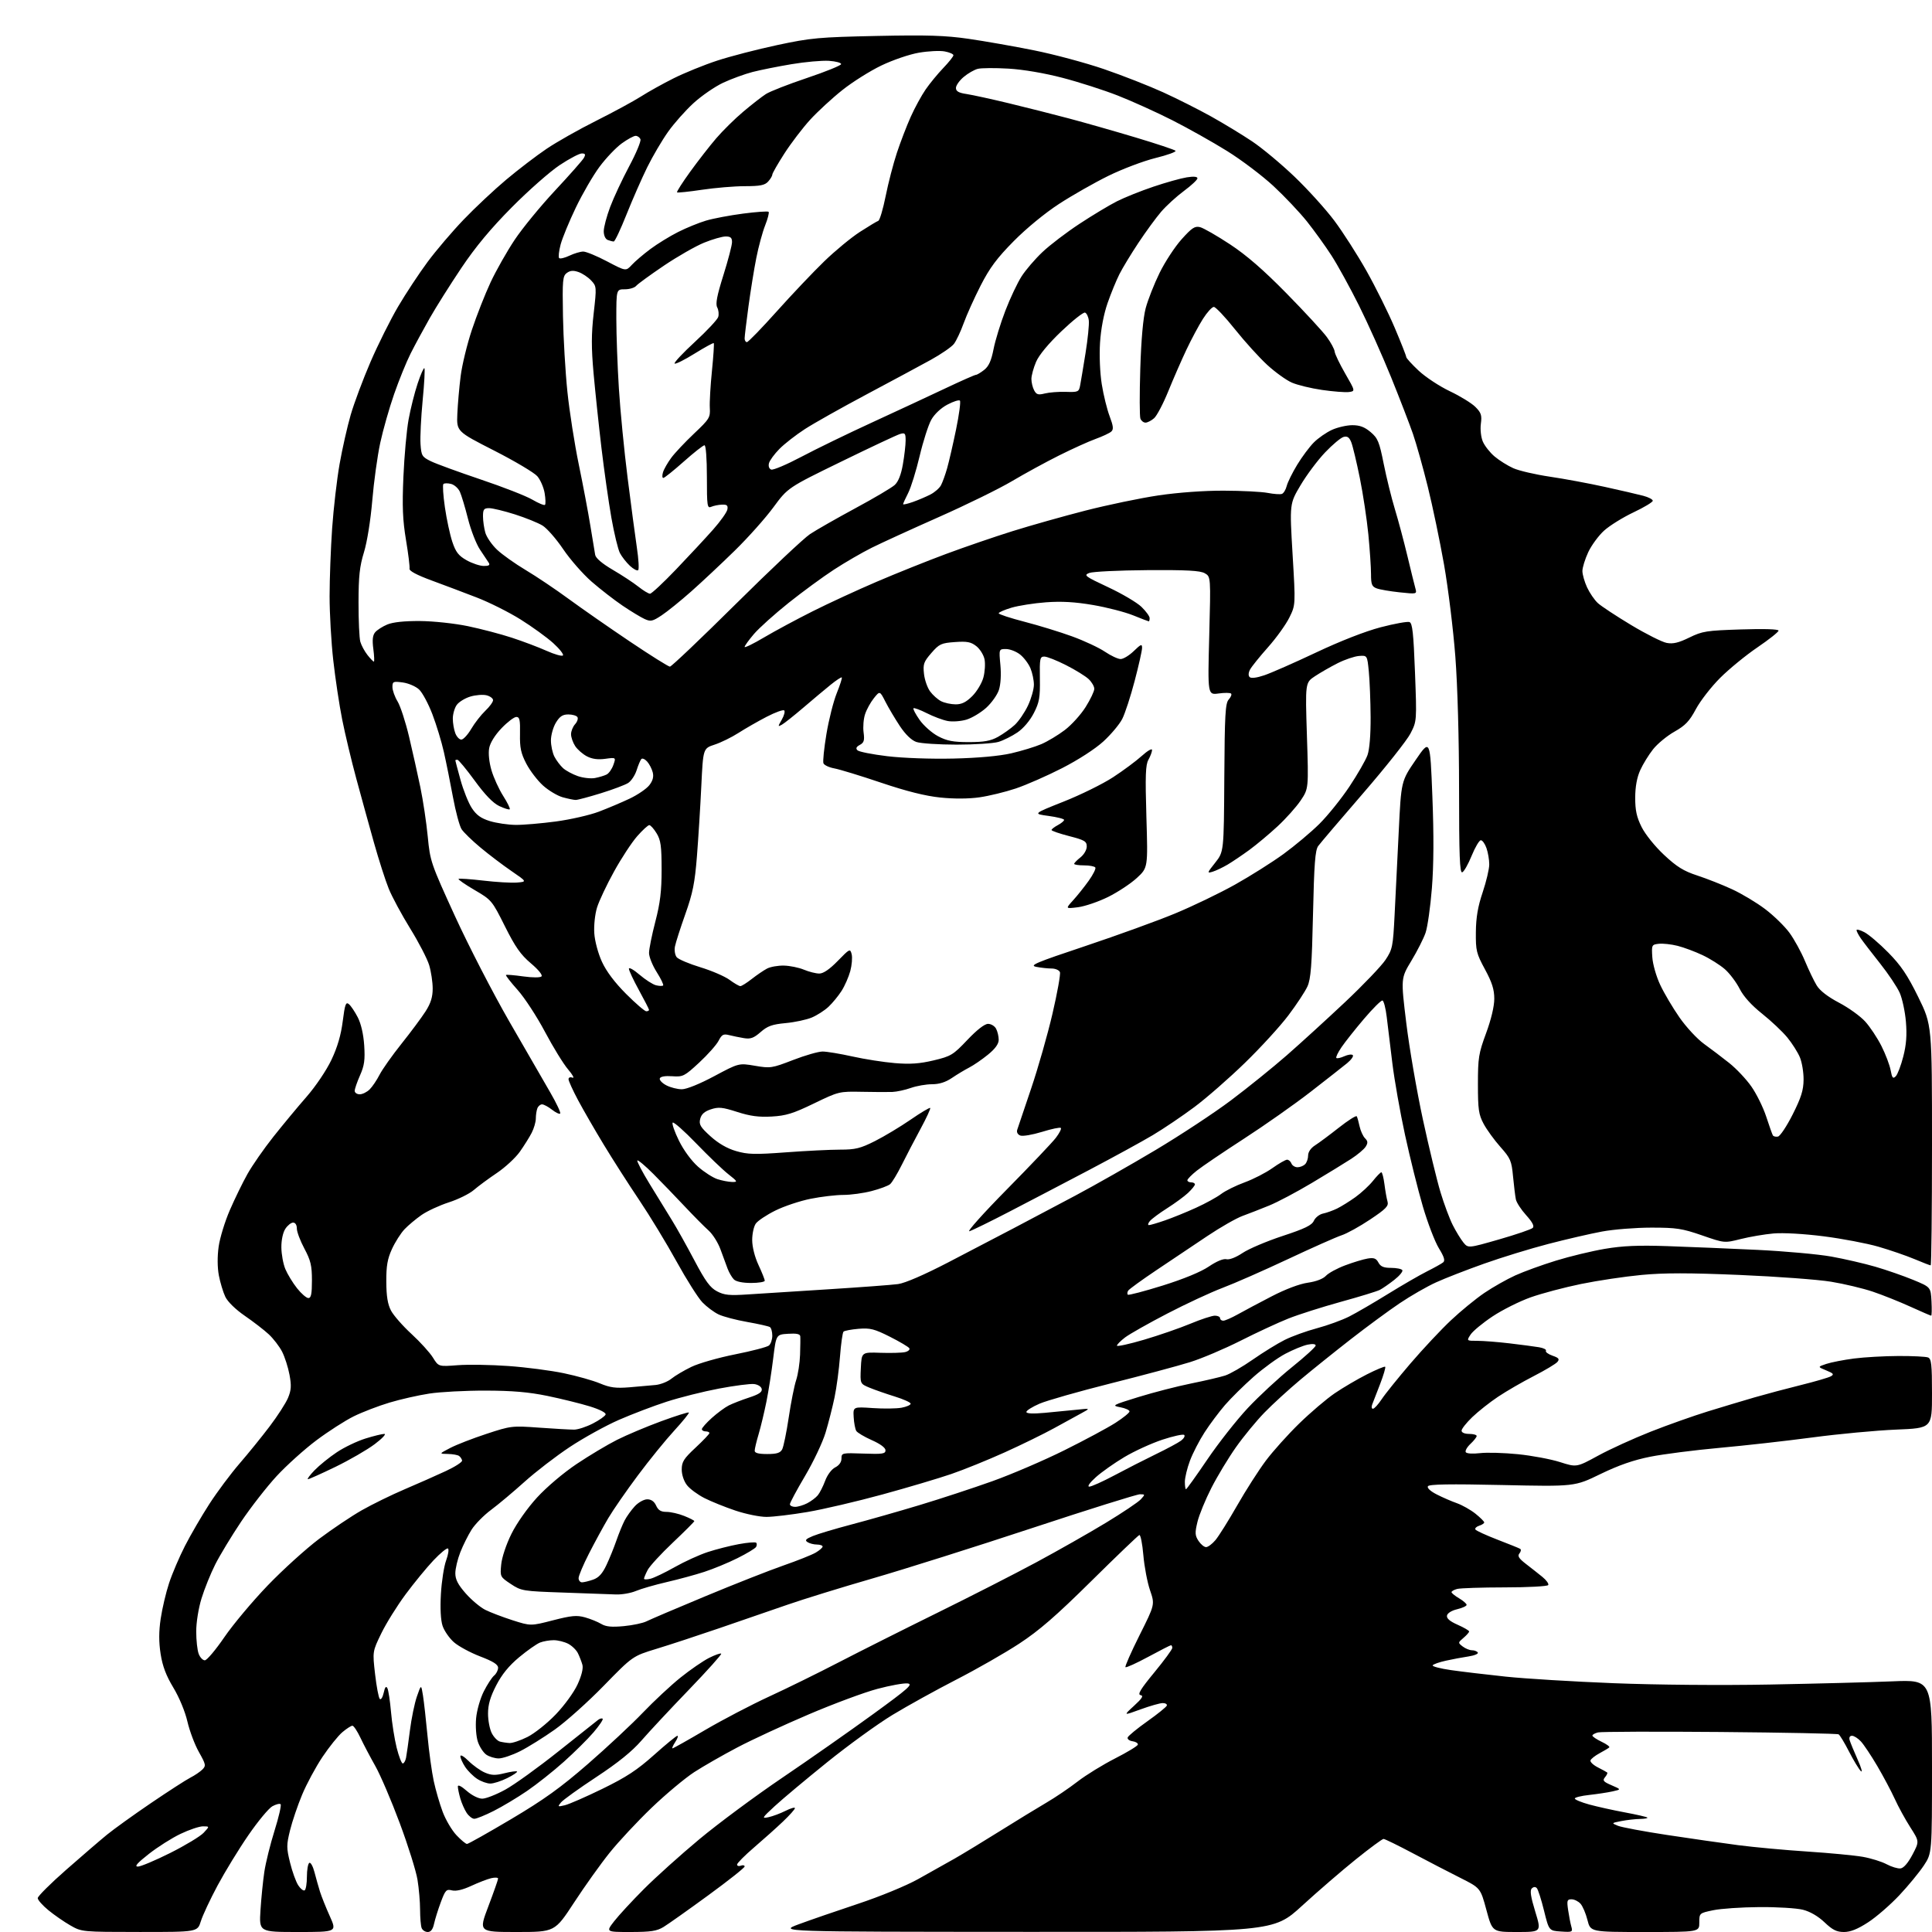<?xml version="1.0" encoding="UTF-8" standalone="no"?>
<svg 
  version="1.1" 
  xmlns="http://www.w3.org/2000/svg" 
  xmlns:xlink="http://www.w3.org/1999/xlink" 
  xmlns:svg="http://www.w3.org/2000/svg"
  xmlns:rdf="http://www.w3.org/1999/02/22-rdf-syntax-ns#"
  xmlns:cc="http://creativecommons.org/ns#"
  xmlns:dc="http://purl.org/dc/elements/1.1/"
  viewBox="0 0 768 768"
  width="768"
  height="768"
>
<style>svg {background-color: white; }</style>"
<path stroke="none" fill="black" fill-rule="evenodd" d="M55.51,767.99C32.64,767.98 32.47,767.96 28.00,765.40C25.53,763.99 21.59,761.27 19.25,759.35C16.91,757.43 15.00,755.27 15.00,754.53C15.00,753.80 20.06,748.75 26.25,743.32C32.44,737.88 39.75,731.59 42.50,729.34C45.25,727.10 53.12,721.43 60.00,716.76C66.88,712.09 73.92,707.54 75.66,706.65C77.39,705.77 79.54,704.31 80.44,703.42C81.95,701.91 81.84,701.39 79.08,696.48C77.43,693.57 75.37,688.10 74.50,684.34C73.58,680.36 71.24,674.72 68.91,670.86C66.02,666.07 64.61,662.33 63.85,657.47C63.11,652.69 63.12,648.58 63.88,643.43C64.48,639.42 65.97,633.07 67.21,629.32C68.44,625.57 71.29,618.90 73.54,614.50C75.79,610.10 80.16,602.60 83.24,597.83C86.33,593.06 91.70,585.86 95.18,581.83C98.67,577.80 104.08,571.12 107.20,567.00C110.33,562.88 113.61,557.78 114.49,555.69C115.77,552.62 115.89,550.83 115.08,546.48C114.53,543.51 113.20,539.38 112.13,537.29C111.05,535.21 108.67,532.11 106.84,530.41C105.00,528.70 100.72,525.40 97.32,523.06C93.64,520.53 90.50,517.46 89.56,515.48C88.69,513.65 87.54,509.83 87.00,507.01C86.40,503.83 86.37,499.46 86.92,495.54C87.41,492.07 89.41,485.54 91.37,481.03C93.32,476.53 96.47,470.07 98.38,466.67C100.28,463.28 104.91,456.62 108.67,451.88C112.43,447.14 118.37,439.97 121.89,435.95C125.50,431.81 129.78,425.46 131.74,421.32C134.12,416.33 135.54,411.48 136.24,405.99C137.11,399.18 137.48,398.15 138.70,399.17C139.50,399.83 141.08,402.20 142.23,404.43C143.53,406.97 144.49,411.16 144.78,415.58C145.15,421.32 144.84,423.58 143.12,427.46C141.95,430.10 141.00,432.87 141.00,433.63C141.00,434.38 141.90,435.00 143.00,435.00C144.10,435.00 145.88,434.12 146.96,433.04C148.04,431.96 149.80,429.35 150.88,427.23C151.97,425.10 155.88,419.57 159.58,414.93C163.28,410.30 167.59,404.50 169.16,402.05C171.24,398.80 172.00,396.36 172.00,392.96C172.00,390.41 171.37,386.23 170.61,383.68C169.84,381.13 166.45,374.58 163.07,369.12C159.70,363.66 155.85,356.53 154.53,353.27C153.21,350.02 150.56,341.76 148.64,334.93C146.72,328.09 143.56,316.65 141.63,309.50C139.69,302.35 137.17,291.77 136.02,286.00C134.87,280.23 133.28,269.65 132.48,262.50C131.67,255.35 131.02,243.88 131.02,237.00C131.02,230.12 131.48,217.97 132.03,210.00C132.59,202.03 133.92,190.54 134.99,184.47C136.06,178.40 138.05,169.61 139.40,164.93C140.76,160.25 144.30,150.78 147.28,143.87C150.26,136.97 155.20,127.07 158.26,121.87C161.32,116.67 166.59,108.68 169.97,104.12C173.35,99.56 179.80,91.99 184.31,87.29C188.81,82.59 196.43,75.45 201.24,71.41C206.04,67.38 213.26,61.86 217.27,59.16C221.28,56.45 230.17,51.42 237.03,47.99C243.89,44.55 251.87,40.22 254.76,38.38C257.65,36.53 263.50,33.27 267.76,31.14C272.02,29.01 279.77,25.85 285.00,24.13C290.23,22.41 301.02,19.61 309.00,17.91C322.35,15.06 325.49,14.78 348.50,14.29C368.65,13.87 375.73,14.09 385.00,15.43C391.32,16.34 403.02,18.40 411.00,20.00C418.98,21.60 431.51,24.96 438.86,27.48C446.21,30.00 456.78,34.15 462.36,36.69C467.94,39.23 476.55,43.57 481.50,46.33C486.45,49.09 493.75,53.53 497.73,56.19C501.71,58.85 509.28,65.16 514.56,70.21C519.84,75.26 526.96,83.12 530.39,87.69C533.81,92.25 539.59,101.28 543.23,107.74C546.87,114.21 551.91,124.36 554.42,130.29C556.94,136.23 559.00,141.46 559.00,141.91C559.00,142.36 561.23,144.81 563.95,147.36C566.68,149.91 572.25,153.58 576.34,155.52C580.43,157.46 585.00,160.27 586.49,161.76C588.79,164.06 589.12,165.07 588.67,168.43C588.37,170.66 588.70,173.75 589.43,175.49C590.15,177.20 592.25,179.88 594.11,181.45C595.98,183.03 599.34,185.13 601.59,186.13C603.83,187.13 610.36,188.64 616.09,189.49C621.81,190.33 631.67,192.16 638.00,193.56C644.33,194.95 651.19,196.54 653.25,197.09C655.31,197.63 657.00,198.52 657.00,199.06C657.00,199.60 653.55,201.68 649.32,203.68C645.10,205.68 639.86,208.94 637.67,210.91C635.48,212.89 632.64,216.75 631.35,219.50C630.07,222.25 629.03,225.62 629.03,227.00C629.04,228.38 629.87,231.30 630.89,233.50C631.91,235.70 633.83,238.51 635.17,239.74C636.51,240.97 642.47,244.90 648.40,248.46C654.34,252.03 660.70,255.23 662.54,255.57C665.06,256.05 667.28,255.52 671.53,253.44C676.72,250.90 678.34,250.65 692.08,250.21C701.23,249.91 707.00,250.10 707.00,250.68C707.00,251.21 703.23,254.20 698.61,257.34C694.00,260.47 687.32,265.94 683.76,269.50C680.21,273.05 675.88,278.63 674.14,281.89C671.58,286.69 669.95,288.40 665.63,290.84C662.69,292.50 658.87,295.65 657.14,297.83C655.41,300.01 653.10,303.75 652.02,306.15C650.71,309.04 650.04,312.70 650.02,317.05C650.01,322.11 650.58,324.78 652.56,328.75C654.02,331.67 657.86,336.45 661.48,339.83C666.53,344.56 669.25,346.25 674.67,348.02C678.43,349.25 684.65,351.70 688.50,353.48C692.35,355.25 698.29,358.81 701.70,361.40C705.11,363.98 709.45,368.21 711.34,370.80C713.23,373.38 716.00,378.43 717.49,382.00C718.98,385.57 721.08,389.95 722.17,391.73C723.43,393.81 726.62,396.27 731.06,398.60C734.87,400.60 739.55,403.97 741.46,406.09C743.38,408.21 746.27,412.57 747.89,415.78C749.51,418.99 751.16,423.32 751.55,425.40C752.14,428.55 752.48,428.95 753.59,427.84C754.32,427.10 755.67,423.57 756.58,420.00C757.79,415.30 758.08,411.46 757.63,406.15C757.29,402.12 756.18,396.94 755.16,394.65C754.15,392.37 750.64,387.12 747.37,383.00C744.10,378.88 740.65,374.39 739.71,373.03C738.77,371.67 738.00,370.19 738.00,369.75C738.00,369.31 739.40,369.67 741.11,370.56C742.82,371.44 747.11,375.09 750.63,378.67C755.65,383.77 758.24,387.60 762.52,396.31C768.00,407.45 768.00,407.45 768.00,455.22C768.00,481.50 767.76,503.00 767.47,503.00C767.18,503.00 764.28,501.88 761.03,500.51C757.78,499.15 751.35,496.93 746.72,495.59C742.10,494.25 732.29,492.39 724.93,491.45C717.06,490.45 708.85,489.99 705.02,490.32C701.43,490.64 695.57,491.63 691.99,492.53C685.48,494.17 685.48,494.17 676.58,491.08C668.69,488.35 666.41,488.00 656.45,488.00C650.27,488.00 641.46,488.70 636.86,489.55C632.26,490.40 622.65,492.62 615.50,494.48C608.35,496.34 596.88,499.86 590.00,502.31C583.12,504.75 574.53,508.09 570.90,509.74C567.26,511.39 560.74,515.13 556.40,518.06C552.05,520.98 543.33,527.40 537.00,532.33C530.67,537.26 521.67,544.48 517.00,548.39C512.33,552.30 505.87,558.20 502.66,561.50C499.45,564.80 494.36,570.98 491.35,575.24C488.34,579.50 483.92,586.81 481.54,591.48C479.16,596.15 476.66,602.23 476.00,605.00C474.96,609.33 475.02,610.38 476.42,612.52C477.31,613.88 478.67,615.00 479.43,615.00C480.20,615.00 481.87,613.75 483.16,612.22C484.45,610.69 488.33,604.50 491.79,598.45C495.24,592.41 500.37,584.40 503.18,580.65C505.98,576.91 511.96,570.25 516.45,565.87C520.95,561.49 527.30,556.08 530.57,553.85C533.83,551.63 539.58,548.25 543.35,546.34C547.12,544.43 550.40,543.07 550.64,543.31C550.88,543.55 549.98,546.62 548.64,550.12C547.30,553.63 545.88,557.29 545.49,558.25C545.10,559.21 545.22,560.00 545.76,560.00C546.30,560.00 547.86,558.30 549.23,556.23C550.60,554.15 555.77,547.74 560.70,541.98C565.64,536.22 572.87,528.50 576.77,524.84C580.66,521.17 586.64,516.28 590.04,513.97C593.44,511.66 598.99,508.52 602.36,506.99C605.74,505.46 613.00,502.82 618.50,501.13C624.00,499.43 632.74,497.32 637.93,496.44C645.04,495.23 651.20,494.96 662.93,495.36C671.49,495.65 687.50,496.32 698.50,496.84C709.50,497.37 722.77,498.57 728.00,499.51C733.23,500.45 741.10,502.27 745.50,503.55C749.90,504.83 756.65,507.18 760.50,508.76C767.50,511.65 767.50,511.65 767.80,517.32C767.96,520.45 767.91,523.00 767.67,523.00C767.44,523.00 763.71,521.38 759.37,519.41C755.04,517.44 748.31,514.75 744.42,513.44C740.52,512.13 733.10,510.36 727.92,509.51C722.74,508.65 706.36,507.44 691.51,506.81C671.35,505.96 661.49,505.96 652.51,506.81C645.91,507.43 635.10,509.05 628.50,510.40C621.90,511.75 612.88,514.14 608.46,515.71C604.04,517.28 597.23,520.69 593.33,523.28C589.42,525.88 585.49,529.13 584.59,530.50C582.95,533.00 582.95,533.00 587.25,533.00C589.62,533.00 595.37,533.45 600.03,534.00C604.69,534.55 609.98,535.25 611.78,535.55C613.58,535.85 614.82,536.48 614.53,536.95C614.24,537.42 615.41,538.30 617.13,538.90C619.65,539.77 620.03,540.26 619.10,541.38C618.46,542.15 614.24,544.68 609.72,547.00C605.20,549.32 598.80,553.02 595.50,555.23C592.20,557.43 587.59,561.08 585.25,563.33C582.91,565.58 581.00,568.00 581.00,568.71C581.00,569.48 582.21,570.00 584.00,570.00C585.65,570.00 587.00,570.37 587.00,570.83C587.00,571.28 585.89,572.70 584.53,573.97C583.17,575.25 582.33,576.73 582.67,577.27C583.01,577.83 585.42,577.99 588.30,577.65C591.06,577.32 597.87,577.51 603.41,578.07C608.96,578.63 616.48,580.04 620.12,581.20C626.73,583.31 626.73,583.31 635.31,578.63C640.02,576.06 649.42,571.78 656.19,569.11C662.96,566.44 673.18,562.82 678.91,561.05C684.63,559.29 693.00,556.78 697.50,555.47C702.00,554.17 710.27,551.97 715.88,550.58C721.49,549.19 726.84,547.63 727.76,547.12C729.16,546.33 728.88,545.96 725.96,544.76C722.50,543.34 722.50,543.34 726.00,542.17C727.93,541.53 732.88,540.57 737.00,540.03C741.13,539.50 749.08,539.05 754.67,539.03C760.26,539.01 765.55,539.27 766.42,539.61C767.75,540.12 768.00,542.35 768.00,553.96C768.00,567.71 768.00,567.71 753.75,568.29C745.91,568.61 730.95,570.01 720.50,571.40C710.05,572.79 693.40,574.66 683.50,575.55C673.60,576.45 661.23,578.03 656.00,579.07C649.35,580.39 643.42,582.46 636.22,585.95C625.95,590.95 625.95,590.95 597.13,590.32C576.34,589.86 568.12,590.00 567.62,590.80C567.20,591.48 568.59,592.77 571.12,594.06C573.42,595.24 577.04,596.81 579.15,597.55C581.26,598.30 584.57,600.17 586.50,601.70C588.42,603.24 590.00,604.81 590.00,605.18C590.00,605.56 589.09,606.15 587.99,606.50C586.88,606.86 586.21,607.53 586.50,608.01C586.80,608.48 590.74,610.29 595.27,612.04C599.80,613.78 603.86,615.42 604.30,615.69C604.74,615.96 604.60,616.78 604.00,617.50C603.15,618.53 603.73,619.48 606.56,621.67C608.58,623.22 611.53,625.55 613.12,626.84C614.71,628.13 615.75,629.59 615.44,630.09C615.13,630.59 607.37,631.01 598.19,631.01C589.01,631.02 580.49,631.30 579.25,631.63C578.01,631.96 577.00,632.53 577.00,632.90C577.00,633.27 578.35,634.37 580.00,635.34C581.65,636.32 583.00,637.49 583.00,637.96C583.00,638.42 581.32,639.20 579.26,639.69C577.07,640.20 575.38,641.25 575.20,642.21C574.98,643.34 576.32,644.49 579.44,645.87C581.95,646.98 584.00,648.18 584.00,648.53C584.00,648.89 582.99,650.04 581.75,651.09C579.54,652.97 579.53,653.02 581.44,654.50C582.51,655.32 584.17,656.00 585.13,656.00C586.09,656.00 587.14,656.41 587.45,656.91C587.76,657.41 586.09,658.11 583.75,658.46C581.41,658.81 577.36,659.57 574.75,660.15C572.13,660.73 569.78,661.55 569.51,661.99C569.24,662.42 572.50,663.28 576.76,663.89C581.02,664.50 590.80,665.67 598.50,666.48C606.20,667.30 625.55,668.47 641.50,669.10C658.42,669.77 684.25,669.99 703.50,669.63C721.65,669.29 743.59,668.72 752.25,668.36C768.00,667.71 768.00,667.71 768.00,702.18C768.00,736.66 768.00,736.66 764.75,741.57C762.96,744.27 758.58,749.60 755.00,753.41C751.42,757.21 745.84,762.06 742.59,764.16C738.46,766.85 735.58,768.00 733.01,768.00C730.10,768.00 728.47,767.19 725.28,764.15C722.72,761.72 719.54,759.87 716.67,759.15C714.16,758.52 706.35,758.04 699.31,758.10C692.26,758.15 684.02,758.71 681.00,759.35C675.52,760.50 675.50,760.51 675.50,764.25C675.50,768.00 675.50,768.00 653.87,768.00C632.24,768.00 632.24,768.00 631.04,763.25C630.39,760.64 629.14,757.71 628.27,756.75C627.40,755.79 625.80,755.00 624.71,755.00C622.95,755.00 622.80,755.47 623.35,759.25C623.69,761.59 624.26,764.54 624.62,765.81C625.24,768.02 625.05,768.11 620.51,767.81C615.75,767.50 615.75,767.50 613.77,759.50C612.69,755.10 611.39,751.07 610.90,750.55C610.33,749.95 609.59,750.01 608.90,750.70C608.11,751.49 608.49,754.02 610.29,759.90C612.77,768.00 612.77,768.00 603.01,768.00C593.24,768.00 593.24,768.00 590.87,759.25C588.50,750.50 588.50,750.50 580.50,746.48C576.10,744.27 567.64,739.89 561.69,736.73C555.75,733.58 550.48,731.00 549.98,731.00C549.48,731.00 544.54,734.64 539.01,739.09C533.48,743.53 523.83,751.86 517.57,757.59C506.18,768.00 506.18,768.00 407.84,767.95C309.50,767.90 309.50,767.90 317.50,764.93C321.90,763.30 332.48,759.65 341.00,756.82C349.84,753.89 360.15,749.65 365.00,746.95C369.68,744.35 376.20,740.69 379.50,738.81C382.80,736.92 390.90,732.00 397.50,727.87C404.10,723.74 412.38,718.68 415.90,716.62C419.42,714.57 425.02,710.78 428.36,708.19C431.69,705.61 438.41,701.48 443.28,699.00C448.15,696.52 452.22,694.05 452.32,693.50C452.42,692.95 451.46,692.35 450.19,692.17C448.92,691.99 448.06,691.32 448.27,690.67C448.49,690.03 452.00,687.14 456.08,684.25C460.16,681.36 463.65,678.54 463.83,678.00C464.02,677.45 463.28,677.00 462.20,677.00C461.12,677.00 457.15,678.13 453.37,679.51C446.50,682.02 446.50,682.02 450.79,678.09C454.07,675.08 454.68,674.08 453.38,673.83C452.09,673.58 453.36,671.48 458.85,664.82C462.78,660.05 466.00,655.66 466.00,655.07C466.00,654.48 465.77,654.00 465.49,654.00C465.21,654.00 461.14,656.08 456.44,658.62C451.74,661.16 447.67,663.00 447.39,662.72C447.11,662.44 449.63,656.73 452.99,650.02C459.10,637.83 459.10,637.83 457.16,632.17C456.09,629.05 454.89,622.77 454.50,618.20C454.11,613.64 453.39,610.04 452.90,610.20C452.42,610.37 443.81,618.62 433.76,628.55C419.76,642.39 413.09,648.17 405.17,653.36C399.49,657.09 388.24,663.52 380.17,667.66C372.10,671.81 360.67,678.13 354.77,681.71C348.87,685.29 337.17,693.77 328.77,700.55C320.37,707.32 311.02,715.15 308.00,717.94C302.85,722.69 302.69,722.97 305.50,722.36C307.15,722.01 310.19,720.87 312.25,719.84C314.31,718.80 316.00,718.32 316.00,718.77C316.00,719.21 313.86,721.61 311.25,724.09C308.64,726.58 303.46,731.21 299.75,734.39C296.04,737.57 293.00,740.63 293.00,741.19C293.00,741.75 293.68,741.95 294.50,741.64C295.33,741.32 296.00,741.47 296.00,741.96C296.00,742.46 289.48,747.62 281.52,753.43C273.56,759.25 265.57,764.90 263.77,766.00C261.09,767.63 258.73,767.99 250.67,768.00C240.83,768.00 240.83,768.00 244.12,763.75C245.93,761.41 251.26,755.64 255.96,750.93C260.66,746.22 270.57,737.30 278.00,731.12C285.43,724.93 300.27,713.92 311.00,706.66C321.73,699.39 337.91,688.06 346.97,681.47C361.25,671.09 363.08,669.46 360.76,669.19C359.29,669.02 353.88,669.99 348.76,671.36C343.63,672.72 331.35,677.28 321.47,681.50C311.59,685.71 298.81,691.62 293.09,694.64C287.36,697.65 279.66,702.06 275.98,704.44C272.30,706.83 264.67,713.21 259.02,718.62C253.38,724.04 245.87,732.08 242.34,736.49C238.80,740.89 232.45,749.79 228.23,756.25C220.54,768.00 220.54,768.00 205.40,768.00C190.26,768.00 190.26,768.00 194.13,757.79C196.26,752.17 198.00,747.21 198.00,746.77C198.00,746.33 196.76,746.26 195.25,746.61C193.74,746.97 190.17,748.35 187.32,749.67C183.98,751.22 181.27,751.86 179.68,751.46C177.43,750.89 177.03,751.32 175.22,756.17C174.13,759.10 172.93,762.96 172.54,764.75C172.06,766.96 171.26,768.00 170.03,768.00C169.03,768.00 167.94,767.29 167.61,766.42C167.27,765.55 167.00,762.29 166.99,759.17C166.99,756.05 166.53,750.67 165.96,747.21C165.40,743.75 162.23,733.63 158.90,724.71C155.58,715.79 151.21,705.58 149.18,702.00C147.16,698.42 144.49,693.36 143.26,690.75C142.03,688.14 140.60,686.00 140.09,686.00C139.57,686.00 137.78,687.15 136.11,688.56C134.43,689.97 130.87,694.41 128.18,698.42C125.50,702.43 121.87,709.17 120.10,713.42C118.33,717.66 116.17,724.02 115.30,727.56C113.85,733.45 113.85,734.55 115.31,740.46C116.18,744.01 117.65,748.06 118.56,749.45C119.47,750.84 120.62,751.74 121.11,751.43C121.60,751.13 122.00,748.69 122.00,746.00C122.00,743.31 122.43,740.85 122.95,740.53C123.48,740.20 124.40,741.87 125.01,744.22C125.62,746.57 126.61,750.08 127.21,752.00C127.82,753.92 129.57,758.31 131.12,761.75C133.92,768.00 133.92,768.00 118.45,768.00C102.99,768.00 102.99,768.00 103.55,759.25C103.86,754.44 104.55,747.58 105.09,744.00C105.63,740.42 107.45,733.08 109.14,727.69C110.83,722.29 111.91,717.58 111.55,717.21C111.18,716.85 109.70,717.22 108.25,718.03C106.80,718.85 102.52,724.01 98.74,729.51C94.95,735.00 89.45,744.00 86.50,749.50C83.55,755.00 80.55,761.41 79.83,763.75C78.51,768.00 78.51,768.00 55.51,767.99zM755.48,742.73C756.74,742.58 758.47,740.59 760.23,737.26C762.99,732.02 762.99,732.02 759.38,726.38C757.39,723.27 754.61,718.20 753.21,715.11C751.80,712.03 748.66,706.12 746.24,702.00C743.82,697.88 740.89,693.49 739.74,692.25C738.59,691.01 737.00,690.00 736.21,690.00C735.31,690.00 734.96,690.66 735.27,691.75C735.55,692.71 736.99,696.20 738.46,699.50C739.94,702.80 740.49,704.83 739.68,704.00C738.87,703.17 736.77,699.69 735.00,696.24C733.24,692.80 731.39,689.74 730.89,689.43C730.40,689.13 709.19,688.71 683.75,688.49C658.31,688.28 636.49,688.36 635.25,688.66C634.01,688.97 633.00,689.53 633.00,689.92C633.00,690.31 634.63,691.41 636.62,692.36C638.62,693.31 640.01,694.33 639.71,694.62C639.42,694.92 637.70,695.95 635.89,696.92C634.08,697.89 632.44,699.18 632.24,699.78C632.04,700.39 633.36,701.64 635.19,702.57C637.01,703.50 638.68,704.41 638.89,704.60C639.11,704.79 638.72,705.64 638.02,706.48C636.94,707.77 637.33,708.25 640.63,709.67C644.50,711.34 644.50,711.34 641.00,712.11C639.08,712.54 634.91,713.17 631.75,713.52C628.59,713.86 626.00,714.50 626.00,714.94C626.00,715.38 628.59,716.45 631.75,717.32C634.91,718.18 641.29,719.60 645.93,720.46C650.57,721.32 654.58,722.25 654.85,722.51C655.11,722.78 653.80,723.03 651.92,723.06C650.04,723.09 646.70,723.47 644.50,723.90C640.52,724.68 640.51,724.69 643.13,725.77C644.58,726.37 653.35,728.01 662.63,729.42C671.91,730.83 684.67,732.66 691.00,733.49C697.33,734.31 709.70,735.45 718.50,736.02C727.30,736.60 737.18,737.54 740.45,738.11C743.73,738.69 748.00,740.01 749.95,741.06C751.90,742.10 754.39,742.85 755.48,742.73zM54.80,742.00C55.92,742.00 61.71,739.56 67.67,736.58C73.63,733.59 79.60,729.99 80.93,728.58C83.35,726.00 83.35,726.00 80.68,726.00C79.21,726.00 75.19,727.35 71.75,729.00C68.31,730.64 62.63,734.24 59.13,737.00C54.53,740.61 53.33,742.00 54.80,742.00zM185.64,733.00C186.14,733.00 194.04,728.55 203.20,723.12C216.24,715.38 222.85,710.63 233.68,701.22C241.28,694.61 251.11,685.44 255.51,680.84C259.92,676.24 266.67,669.94 270.51,666.86C274.36,663.77 279.46,660.26 281.85,659.05C284.24,657.85 286.42,657.08 286.69,657.36C286.96,657.63 281.18,664.08 273.84,671.70C266.50,679.31 258.04,688.38 255.03,691.85C251.25,696.21 245.71,700.69 237.03,706.41C230.14,710.95 223.82,715.49 223.00,716.50C221.59,718.22 221.68,718.29 224.50,717.62C226.15,717.24 232.90,714.29 239.50,711.07C248.95,706.46 253.30,703.60 260.00,697.61C264.68,693.43 268.85,690.01 269.27,690.01C269.70,690.00 269.31,691.12 268.41,692.50C267.51,693.88 267.02,695.00 267.33,695.00C267.64,695.00 273.51,691.70 280.38,687.66C287.26,683.63 298.64,677.68 305.69,674.43C312.74,671.19 325.25,665.04 333.50,660.76C341.75,656.49 359.30,647.67 372.50,641.17C385.70,634.67 403.48,625.60 412.00,621.01C420.52,616.42 432.94,609.37 439.59,605.34C446.24,601.31 452.49,597.11 453.49,596.01C455.26,594.06 455.25,594.00 453.13,594.00C451.93,594.00 432.62,600.05 410.22,607.45C387.83,614.85 359.38,623.83 347.00,627.41C334.62,630.99 319.32,635.71 313.00,637.91C306.68,640.11 294.52,644.29 286.00,647.21C277.48,650.13 266.23,653.83 261.00,655.42C251.50,658.32 251.50,658.32 240.00,670.11C233.68,676.60 224.90,684.45 220.50,687.56C216.10,690.67 209.93,694.52 206.78,696.11C203.63,697.70 199.79,699.00 198.25,699.00C196.71,699.00 194.48,698.32 193.30,697.50C192.12,696.67 190.61,694.35 189.95,692.35C189.27,690.29 188.97,686.25 189.26,683.04C189.55,679.88 190.90,675.16 192.31,672.37C193.70,669.62 195.55,666.79 196.42,666.06C197.29,665.34 198.00,663.95 198.00,662.96C198.00,661.67 196.04,660.43 190.89,658.46C186.97,656.96 182.27,654.42 180.45,652.82C178.62,651.21 176.59,648.28 175.93,646.30C175.18,644.02 174.94,639.35 175.27,633.60C175.56,628.59 176.49,622.60 177.35,620.28C178.20,617.95 178.52,615.82 178.07,615.55C177.62,615.27 175.03,617.39 172.31,620.27C169.59,623.15 164.60,629.23 161.22,633.79C157.84,638.35 153.50,645.32 151.57,649.29C148.07,656.50 148.07,656.50 149.10,665.50C149.67,670.45 150.51,674.88 150.97,675.35C151.42,675.82 152.12,674.73 152.52,672.93C153.02,670.65 153.46,670.09 153.99,671.08C154.40,671.86 155.05,676.10 155.43,680.50C155.81,684.90 156.82,691.31 157.68,694.75C158.54,698.19 159.63,701.00 160.10,701.00C160.58,701.00 161.16,699.99 161.41,698.75C161.65,697.51 162.35,692.61 162.95,687.87C163.55,683.12 164.80,677.04 165.73,674.37C167.42,669.50 167.42,669.50 168.14,674.00C168.53,676.48 169.34,683.67 169.94,690.00C170.53,696.33 171.65,704.42 172.42,708.00C173.19,711.58 174.79,717.09 175.98,720.26C177.17,723.43 179.63,727.59 181.44,729.51C183.25,731.43 185.14,733.00 185.64,733.00zM188.55,723.00C187.72,723.00 186.35,721.93 185.49,720.62C184.63,719.32 183.50,716.73 182.97,714.88C182.43,713.03 182.00,710.90 182.00,710.15C182.00,709.33 183.41,710.03 185.53,711.90C187.57,713.69 190.18,715.00 191.70,715.00C193.15,715.00 197.28,713.38 200.88,711.40C204.47,709.43 213.96,702.59 221.96,696.22C229.96,689.84 237.07,684.19 237.77,683.67C238.47,683.14 239.28,682.95 239.57,683.24C239.86,683.53 238.22,685.96 235.94,688.63C233.65,691.31 228.34,696.57 224.14,700.33C219.94,704.09 213.35,709.31 209.50,711.94C205.65,714.57 199.70,718.13 196.28,719.86C192.86,721.59 189.38,723.00 188.55,723.00zM194.89,708.99C193.58,708.99 191.21,708.14 189.64,707.10C188.07,706.07 185.93,703.93 184.90,702.36C183.86,700.79 183.01,698.88 183.01,698.13C183.00,697.36 184.42,698.18 186.25,700.00C188.04,701.78 190.96,703.87 192.75,704.63C195.35,705.75 196.91,705.80 200.54,704.89C203.04,704.26 205.28,703.95 205.53,704.20C205.78,704.45 204.03,705.63 201.63,706.83C199.24,708.02 196.21,709.00 194.89,708.99zM202.55,692.88C203.68,692.95 206.88,691.87 209.66,690.48C212.45,689.09 217.50,685.07 220.89,681.54C224.37,677.92 228.17,672.69 229.60,669.56C231.21,666.05 231.91,663.19 231.51,661.76C231.16,660.52 230.36,658.45 229.72,657.16C229.09,655.88 227.34,654.19 225.84,653.41C224.33,652.64 221.76,652.00 220.11,652.00C218.47,652.00 216.04,652.41 214.72,652.92C213.39,653.42 209.65,656.05 206.40,658.75C202.30,662.16 199.51,665.59 197.25,669.97C194.88,674.57 194.00,677.61 194.00,681.19C194.00,683.89 194.67,687.39 195.49,688.97C196.30,690.55 197.77,692.06 198.74,692.31C199.71,692.56 201.42,692.82 202.55,692.88zM81.42,660.00C82.23,660.00 85.72,655.87 89.18,650.81C92.64,645.76 100.39,636.51 106.40,630.26C112.41,624.01 121.60,615.69 126.81,611.76C132.03,607.84 139.67,602.71 143.80,600.36C147.93,598.01 155.62,594.24 160.90,591.99C166.18,589.74 173.51,586.50 177.19,584.78C180.88,583.07 183.80,581.18 183.69,580.58C183.59,579.99 183.05,579.17 182.50,578.77C181.95,578.36 179.93,578.00 178.00,577.97C174.50,577.91 174.50,577.91 179.00,575.57C181.47,574.28 187.95,571.77 193.40,569.98C203.08,566.79 203.53,566.73 214.40,567.52C220.50,567.96 226.73,568.31 228.23,568.30C229.73,568.29 233.07,567.20 235.66,565.87C238.24,564.55 240.52,562.93 240.74,562.29C240.97,561.59 238.43,560.29 234.43,559.05C230.75,557.92 223.19,556.05 217.62,554.90C210.16,553.37 203.69,552.81 193.00,552.79C185.03,552.77 174.96,553.30 170.64,553.97C166.32,554.63 159.21,556.24 154.84,557.55C150.47,558.86 144.08,561.31 140.64,563.00C137.20,564.70 130.51,569.00 125.77,572.55C121.02,576.11 113.92,582.51 109.98,586.76C106.05,591.02 99.69,599.18 95.85,604.89C92.02,610.61 87.39,618.26 85.56,621.89C83.73,625.53 81.28,631.58 80.12,635.36C78.91,639.27 78.00,644.92 78.00,648.54C78.00,652.02 78.44,656.02 78.98,657.43C79.51,658.85 80.61,660.00 81.42,660.00zM248.00,646.41C251.57,646.07 255.62,645.21 257.00,644.50C258.38,643.80 268.91,639.30 280.42,634.52C291.92,629.73 305.87,624.24 311.42,622.31C316.96,620.38 322.74,618.08 324.25,617.19C325.76,616.30 327.00,615.22 327.00,614.78C327.00,614.35 325.99,613.99 324.75,613.98C323.51,613.98 321.83,613.55 321.02,613.03C319.84,612.29 320.27,611.78 323.09,610.61C325.04,609.79 332.01,607.71 338.57,605.98C345.13,604.25 357.25,600.80 365.50,598.31C373.75,595.83 386.80,591.54 394.50,588.79C402.20,586.03 415.08,580.50 423.13,576.49C431.18,572.49 440.29,567.60 443.38,565.62C446.47,563.64 449.00,561.59 449.00,561.06C449.00,560.53 447.35,559.78 445.32,559.40C441.81,558.74 442.14,558.56 452.57,555.34C458.58,553.49 468.00,551.06 473.50,549.95C479.00,548.84 485.07,547.42 487.00,546.80C488.93,546.19 493.88,543.34 498.00,540.46C502.12,537.59 507.82,534.07 510.66,532.65C513.50,531.22 519.27,529.13 523.50,528.00C527.73,526.87 533.49,524.77 536.30,523.35C539.12,521.92 546.05,517.89 551.71,514.39C557.36,510.90 564.36,506.85 567.25,505.40C570.14,503.95 573.03,502.34 573.67,501.82C574.54,501.13 574.09,499.65 571.97,496.19C570.39,493.61 567.51,486.10 565.58,479.50C563.65,472.90 560.47,460.14 558.52,451.14C556.57,442.15 554.30,429.32 553.48,422.64C552.66,415.96 551.65,407.67 551.24,404.22C550.83,400.76 550.07,397.83 549.54,397.72C549.02,397.60 545.72,400.88 542.22,405.00C538.71,409.12 534.69,414.20 533.28,416.27C531.86,418.34 530.94,420.27 531.22,420.56C531.51,420.84 532.93,420.53 534.37,419.88C535.82,419.22 537.34,419.01 537.75,419.42C538.16,419.83 537.15,421.27 535.50,422.63C533.85,423.98 527.33,429.10 521.00,434.01C514.67,438.92 502.75,447.31 494.50,452.65C486.25,457.99 477.81,463.71 475.75,465.35C473.69,466.99 472.00,468.71 472.00,469.17C472.00,469.63 472.68,470.00 473.50,470.00C474.32,470.00 475.00,470.37 475.00,470.81C475.00,471.26 473.76,472.79 472.25,474.21C470.74,475.62 467.01,478.36 463.96,480.29C460.91,482.22 457.82,484.52 457.08,485.40C456.35,486.28 456.19,487.00 456.72,487.00C457.25,487.00 460.12,486.16 463.09,485.13C466.07,484.10 471.62,481.85 475.43,480.11C479.24,478.38 483.74,475.91 485.43,474.62C487.12,473.34 491.32,471.26 494.78,470.00C498.23,468.74 503.18,466.20 505.77,464.36C508.37,462.51 511.01,461.00 511.64,461.00C512.27,461.00 513.05,461.68 513.36,462.50C513.68,463.33 514.76,464.00 515.77,464.00C516.78,464.00 518.14,463.46 518.80,462.80C519.46,462.14 520.00,460.58 520.00,459.32C520.00,457.93 521.07,456.37 522.75,455.30C524.26,454.34 528.51,451.18 532.19,448.28C535.87,445.38 539.08,443.34 539.33,443.75C539.57,444.16 540.08,445.97 540.46,447.76C540.85,449.55 541.82,451.67 542.61,452.47C543.76,453.62 543.82,454.32 542.89,455.80C542.25,456.84 539.64,459.03 537.11,460.67C534.57,462.32 527.55,466.62 521.50,470.23C515.45,473.84 507.80,477.89 504.50,479.23C501.20,480.58 496.44,482.43 493.93,483.35C491.42,484.27 485.12,487.87 479.93,491.35C474.74,494.82 465.69,500.89 459.81,504.83C453.93,508.77 448.82,512.48 448.46,513.06C448.10,513.65 448.04,514.37 448.32,514.66C448.61,514.95 454.85,513.31 462.18,511.03C470.52,508.42 477.38,505.60 480.52,503.47C483.61,501.38 486.31,500.26 487.52,500.56C488.70,500.85 491.29,499.85 493.95,498.07C496.40,496.43 503.54,493.40 509.82,491.33C518.75,488.39 521.47,487.07 522.29,485.26C522.87,483.99 524.50,482.71 525.92,482.41C527.34,482.12 529.85,481.22 531.50,480.42C533.15,479.61 536.42,477.58 538.77,475.90C541.12,474.21 544.27,471.30 545.77,469.42C547.27,467.54 548.77,466.00 549.11,466.00C549.45,466.00 550.00,468.14 550.34,470.75C550.67,473.36 551.22,476.45 551.56,477.62C552.07,479.41 550.97,480.55 544.65,484.77C540.51,487.54 535.41,490.36 533.31,491.04C531.22,491.73 521.62,495.99 512.00,500.51C502.38,505.03 490.68,510.18 486.00,511.94C481.32,513.71 471.43,518.31 464.00,522.17C456.57,526.03 449.04,530.29 447.25,531.64C445.46,533.00 444.00,534.47 444.00,534.92C444.00,535.36 448.84,534.31 454.75,532.57C460.66,530.83 468.96,527.96 473.18,526.20C477.40,524.44 481.79,523.00 482.93,523.00C484.07,523.00 485.00,523.45 485.00,524.00C485.00,524.55 485.57,525.00 486.27,525.00C486.96,525.00 489.55,523.87 492.02,522.49C494.48,521.11 500.55,517.88 505.50,515.32C510.97,512.48 516.60,510.36 519.86,509.90C523.15,509.43 525.93,508.38 527.07,507.16C528.08,506.07 531.52,504.19 534.71,503.00C537.89,501.80 541.92,500.58 543.65,500.29C546.16,499.88 547.04,500.21 547.94,501.88C548.79,503.48 550.02,504.00 552.98,504.00C555.12,504.00 557.14,504.41 557.45,504.91C557.76,505.41 556.32,507.15 554.25,508.77C552.19,510.39 549.60,512.18 548.50,512.75C547.40,513.32 540.42,515.46 533.00,517.50C525.58,519.55 516.20,522.53 512.16,524.14C508.12,525.74 499.57,529.71 493.16,532.95C486.75,536.19 477.68,540.04 473.00,541.49C468.32,542.95 454.15,546.75 441.50,549.93C428.85,553.12 416.14,556.74 413.25,557.98C410.36,559.23 408.00,560.71 408.00,561.27C408.00,561.93 410.55,562.06 415.25,561.63C419.24,561.27 424.98,560.71 428.00,560.39C433.50,559.81 433.50,559.81 430.00,561.71C428.07,562.75 423.12,565.46 419.00,567.74C414.88,570.01 406.03,574.34 399.34,577.36C392.65,580.38 383.12,584.24 378.16,585.94C373.21,587.64 360.91,591.30 350.83,594.06C340.75,596.82 327.32,599.96 321.00,601.04C314.68,602.11 307.33,602.99 304.68,602.99C302.02,603.00 296.49,601.87 292.37,600.49C288.25,599.11 282.71,596.87 280.04,595.52C277.38,594.17 274.25,591.87 273.10,590.40C271.86,588.82 271.00,586.27 271.00,584.15C271.00,581.11 271.81,579.82 276.50,575.46C279.52,572.64 282.00,570.04 282.00,569.67C282.00,569.30 281.32,569.00 280.50,569.00C279.68,569.00 279.00,568.60 279.00,568.12C279.00,567.63 280.77,565.63 282.94,563.67C285.11,561.72 288.14,559.47 289.69,558.69C291.24,557.91 294.89,556.49 297.80,555.54C301.69,554.27 303.03,553.36 302.80,552.15C302.62,551.20 301.32,550.37 299.74,550.18C298.23,550.01 291.94,550.82 285.75,551.99C279.56,553.16 270.23,555.51 265.00,557.20C259.77,558.89 251.22,562.15 245.98,564.44C240.75,566.73 231.97,571.58 226.48,575.22C220.99,578.86 212.90,585.08 208.50,589.05C204.10,593.01 198.13,598.02 195.24,600.17C192.34,602.32 188.85,605.87 187.47,608.05C186.09,610.23 184.07,614.28 182.98,617.05C181.89,619.81 181.00,623.57 181.00,625.40C181.00,627.86 182.06,629.92 185.12,633.40C187.39,635.98 190.88,638.91 192.87,639.92C194.87,640.93 199.76,642.79 203.73,644.07C210.97,646.38 210.97,646.38 219.81,644.10C227.21,642.20 229.28,642.01 232.57,642.93C234.73,643.54 237.62,644.71 239.00,645.54C240.87,646.65 243.13,646.87 248.00,646.41zM244.78,633.82C242.43,633.72 233.04,633.38 223.92,633.07C207.83,632.52 207.22,632.42 203.06,629.66C198.81,626.84 198.77,626.76 199.24,621.89C199.51,619.07 201.24,613.89 203.30,609.74C205.39,605.52 209.64,599.49 213.50,595.27C217.31,591.12 223.99,585.46 229.25,581.94C234.27,578.58 241.48,574.27 245.28,572.36C249.07,570.45 256.95,567.13 262.79,564.98C268.63,562.84 273.60,561.27 273.83,561.50C274.06,561.73 271.44,564.97 268.01,568.71C264.58,572.44 258.07,580.45 253.56,586.50C249.04,592.55 243.74,600.20 241.79,603.50C239.84,606.80 236.39,613.13 234.12,617.58C231.85,622.02 230.00,626.40 230.00,627.33C230.00,628.25 230.61,629.00 231.35,629.00C232.09,629.00 234.08,628.52 235.77,627.93C237.99,627.16 239.46,625.55 241.05,622.18C242.27,619.61 244.05,615.21 245.02,612.41C245.99,609.61 247.46,606.01 248.29,604.41C249.12,602.81 250.95,600.26 252.35,598.75C253.76,597.23 255.97,596.00 257.29,596.00C258.87,596.00 260.07,596.85 260.82,598.50C261.66,600.36 262.73,601.00 264.96,601.00C266.61,601.00 269.77,601.72 271.98,602.61C274.19,603.49 276.00,604.42 276.00,604.67C276.00,604.92 272.15,608.77 267.44,613.23C262.73,617.69 258.23,622.58 257.44,624.12C256.65,625.65 256.00,627.20 256.00,627.56C256.00,627.92 257.18,627.92 258.62,627.56C260.05,627.20 264.38,625.12 268.23,622.94C272.08,620.76 277.97,618.07 281.32,616.97C284.67,615.87 290.24,614.45 293.70,613.82C297.16,613.18 300.26,612.93 300.59,613.26C300.93,613.59 300.90,614.36 300.53,614.96C300.15,615.56 296.85,617.55 293.18,619.38C289.50,621.22 283.57,623.67 280.00,624.83C276.43,626.00 269.68,627.83 265.00,628.91C260.32,629.99 254.83,631.58 252.78,632.44C250.74,633.30 247.14,633.92 244.78,633.82zM316.05,599.00C317.18,599.00 319.35,598.35 320.87,597.57C322.40,596.78 324.29,595.36 325.07,594.42C325.86,593.48 327.18,590.87 328.02,588.62C328.90,586.26 330.59,584.02 332.02,583.30C333.57,582.52 334.50,581.20 334.50,579.78C334.50,577.56 334.72,577.51 343.25,577.82C350.80,578.10 352.00,577.92 352.00,576.52C352.00,575.51 349.94,573.98 346.59,572.50C343.62,571.18 340.83,569.53 340.39,568.82C339.95,568.11 339.48,565.65 339.35,563.36C339.11,559.20 339.11,559.20 346.93,559.73C351.23,560.03 356.38,559.96 358.38,559.59C360.37,559.22 362.00,558.50 362.00,557.99C362.00,557.49 359.15,556.20 355.68,555.13C352.20,554.05 347.68,552.47 345.63,551.62C341.90,550.06 341.90,550.06 342.20,543.78C342.50,537.50 342.50,537.50 350.00,537.76C354.12,537.90 358.53,537.77 359.79,537.48C361.05,537.18 361.80,536.49 361.47,535.95C361.13,535.40 357.65,533.34 353.74,531.37C347.58,528.27 345.90,527.84 341.31,528.22C338.39,528.47 335.69,528.97 335.31,529.35C334.93,529.73 334.30,534.20 333.91,539.27C333.52,544.35 332.55,551.65 331.74,555.50C330.94,559.35 329.33,565.65 328.17,569.50C327.01,573.35 323.35,581.09 320.03,586.70C316.71,592.31 314.00,597.38 314.00,597.95C314.00,598.53 314.92,599.00 316.05,599.00zM471.45,592.00C471.70,592.00 475.51,586.69 479.91,580.20C484.31,573.70 491.55,564.50 496.00,559.74C500.46,554.98 508.35,547.67 513.55,543.49C518.75,539.31 523.00,535.43 523.00,534.86C523.00,534.24 521.74,534.11 519.75,534.53C517.96,534.91 514.00,536.53 510.94,538.15C507.87,539.76 502.20,543.88 498.33,547.29C494.46,550.71 489.35,555.75 486.97,558.50C484.60,561.25 480.94,566.13 478.86,569.35C476.77,572.57 474.15,577.65 473.03,580.64C471.91,583.63 471.00,587.41 471.00,589.04C471.00,590.67 471.20,592.00 471.45,592.00zM433.00,590.96C433.82,590.98 438.32,588.96 443.00,586.47C447.68,583.97 455.10,580.19 459.50,578.05C463.90,575.92 468.40,573.50 469.50,572.67C470.60,571.84 471.16,570.83 470.75,570.42C470.35,570.01 466.46,570.85 462.12,572.28C457.78,573.71 450.97,576.82 446.99,579.19C443.00,581.56 437.89,585.17 435.62,587.21C433.18,589.40 432.11,590.93 433.00,590.96zM122.42,588.00C121.97,588.00 123.16,586.40 125.05,584.44C126.95,582.48 130.93,579.26 133.90,577.29C136.86,575.31 141.97,572.87 145.23,571.85C148.50,570.83 151.89,570.00 152.77,570.00C153.65,570.00 151.92,571.84 148.93,574.09C145.94,576.33 138.94,580.38 133.36,583.09C127.79,585.79 122.86,588.00 122.42,588.00zM304.96,578.00C308.78,578.00 310.16,577.57 310.93,576.14C311.47,575.11 312.64,569.42 313.53,563.48C314.41,557.55 315.74,550.85 316.49,548.60C317.23,546.34 317.93,541.80 318.04,538.50C318.15,535.20 318.19,531.91 318.12,531.20C318.04,530.27 316.60,529.98 313.26,530.20C308.53,530.50 308.53,530.50 307.36,540.00C306.72,545.23 305.51,552.95 304.67,557.16C303.82,561.37 302.43,567.19 301.57,570.09C300.70,572.99 300.00,575.96 300.00,576.68C300.00,577.60 301.52,578.00 304.96,578.00zM250.25,551.47C253.96,551.17 258.64,550.75 260.64,550.55C262.65,550.34 265.46,549.22 266.90,548.05C268.33,546.89 271.90,544.77 274.84,543.35C277.77,541.93 285.61,539.69 292.26,538.37C298.90,537.05 304.94,535.47 305.67,534.86C306.40,534.25 307.00,532.49 307.00,530.94C307.00,529.39 306.56,527.85 306.03,527.52C305.49,527.19 301.44,526.28 297.03,525.50C292.61,524.73 287.50,523.38 285.66,522.51C283.82,521.64 280.93,519.48 279.22,517.71C277.52,515.95 272.90,508.65 268.96,501.50C265.02,494.35 258.32,483.32 254.07,477.00C249.82,470.68 243.48,460.77 239.99,455.00C236.49,449.23 231.91,441.29 229.81,437.37C227.72,433.45 226.00,429.68 226.00,429.01C226.00,428.31 226.67,428.04 227.58,428.39C228.44,428.72 227.65,427.24 225.82,425.10C223.98,422.95 219.86,416.25 216.65,410.20C213.45,404.15 208.56,396.66 205.79,393.55C203.02,390.45 200.93,387.76 201.13,387.57C201.33,387.38 204.40,387.63 207.94,388.13C211.69,388.65 214.75,388.65 215.26,388.14C215.78,387.62 214.01,385.45 211.03,382.93C206.98,379.51 204.83,376.45 200.71,368.21C195.60,357.98 195.40,357.74 188.68,353.81C184.92,351.62 182.04,349.62 182.28,349.38C182.52,349.14 186.94,349.45 192.11,350.05C197.27,350.66 203.30,351.01 205.50,350.83C209.50,350.50 209.50,350.50 203.29,346.24C199.87,343.90 194.36,339.72 191.04,336.95C187.71,334.19 184.32,330.89 183.49,329.63C182.67,328.37 181.13,322.65 180.07,316.92C179.01,311.19 177.39,303.12 176.46,299.00C175.54,294.88 173.47,288.09 171.88,283.92C170.29,279.75 167.91,275.32 166.59,274.08C165.27,272.85 162.35,271.59 160.10,271.29C156.29,270.78 156.00,270.91 156.00,273.12C156.01,274.43 156.93,277.01 158.05,278.85C159.17,280.69 161.22,286.99 162.61,292.85C164.00,298.71 166.02,307.77 167.11,313.00C168.19,318.23 169.51,327.03 170.04,332.57C170.98,342.37 171.28,343.24 180.81,364.07C186.20,375.86 195.93,394.73 202.42,406.00C208.92,417.27 216.26,430.00 218.75,434.29C221.23,438.57 223.00,442.34 222.68,442.65C222.36,442.97 220.90,442.28 219.42,441.11C217.94,439.95 216.16,439.00 215.47,439.00C214.78,439.00 213.94,439.71 213.61,440.58C213.27,441.45 213.00,443.27 213.00,444.63C213.00,445.99 212.26,448.54 211.36,450.30C210.46,452.06 208.32,455.47 206.61,457.88C204.90,460.28 200.80,464.07 197.50,466.29C194.20,468.51 190.08,471.55 188.35,473.05C186.62,474.54 182.16,476.75 178.43,477.95C174.71,479.15 169.83,481.41 167.58,482.97C165.34,484.53 162.29,487.08 160.80,488.65C159.32,490.22 157.07,493.75 155.81,496.50C154.01,500.43 153.53,503.22 153.56,509.50C153.59,515.29 154.11,518.47 155.44,521.00C156.46,522.92 160.12,527.10 163.58,530.28C167.04,533.46 170.88,537.69 172.10,539.67C174.33,543.27 174.33,543.27 181.92,542.69C186.09,542.37 195.17,542.51 202.10,543.01C209.03,543.50 218.93,544.79 224.10,545.87C229.27,546.95 235.75,548.77 238.50,549.93C242.54,551.62 244.79,551.91 250.25,551.47zM122.58,516.00C123.67,516.00 124.00,514.37 124.00,508.98C124.00,503.10 123.51,501.05 121.00,496.34C119.35,493.25 118.00,489.66 118.00,488.36C118.00,486.95 117.41,486.00 116.52,486.00C115.71,486.00 114.32,487.11 113.43,488.47C112.47,489.93 111.82,492.95 111.85,495.86C111.87,498.57 112.58,502.45 113.43,504.48C114.28,506.51 116.37,509.94 118.07,512.09C119.77,514.24 121.81,516.00 122.58,516.00zM297.50,514.54C302.45,514.21 316.85,513.29 329.50,512.50C342.15,511.70 354.52,510.78 357.00,510.44C359.79,510.06 367.39,506.77 377.00,501.78C385.52,497.35 397.23,491.24 403.00,488.21C408.77,485.18 419.80,479.35 427.50,475.25C435.20,471.15 449.54,463.01 459.36,457.15C469.18,451.29 482.68,442.40 489.36,437.38C496.04,432.36 506.00,424.32 511.50,419.51C517.00,414.70 527.42,405.19 534.66,398.38C541.90,391.56 549.14,383.99 550.76,381.55C553.53,377.37 553.74,376.30 554.37,363.80C554.74,356.49 555.48,341.50 556.02,330.50C556.99,310.50 556.99,310.50 562.75,302.10C568.50,293.70 568.50,293.70 569.39,316.60C570.00,332.00 569.93,343.94 569.20,353.07C568.61,360.53 567.47,368.51 566.68,370.81C565.89,373.10 563.35,378.11 561.04,381.93C556.85,388.88 556.85,388.88 559.02,406.69C560.21,416.48 563.19,433.73 565.62,445.00C568.06,456.27 571.22,469.32 572.64,473.99C574.05,478.66 576.24,484.52 577.50,487.00C578.76,489.49 580.65,492.58 581.69,493.87C583.60,496.22 583.60,496.22 595.93,492.68C602.71,490.73 608.72,488.68 609.29,488.11C609.99,487.41 609.16,485.81 606.68,483.07C604.68,480.86 602.84,478.03 602.58,476.78C602.32,475.52 601.82,471.43 601.46,467.69C600.88,461.45 600.46,460.45 596.42,455.91C594.00,453.18 591.00,449.05 589.76,446.73C587.79,443.04 587.50,441.02 587.50,431.00C587.50,420.50 587.78,418.74 590.75,410.70C592.76,405.24 594.00,400.05 594.00,397.03C594.00,393.32 593.12,390.55 590.30,385.33C586.88,379.01 586.61,377.90 586.68,370.50C586.74,364.68 587.47,360.38 589.38,354.72C590.82,350.44 592.00,345.44 592.00,343.62C592.00,341.79 591.51,338.88 590.90,337.15C590.30,335.42 589.29,334.00 588.65,334.01C588.02,334.02 586.38,336.80 585.00,340.18C583.62,343.57 581.94,346.53 581.25,346.76C580.27,347.08 580.00,340.05 580.00,313.83C580.00,293.82 579.41,272.71 578.52,261.00C577.70,250.28 575.68,233.85 574.04,224.50C572.39,215.15 569.48,201.20 567.57,193.50C565.66,185.80 563.01,176.35 561.68,172.50C560.35,168.65 556.45,158.53 553.00,150.00C549.55,141.47 543.81,128.65 540.24,121.50C536.67,114.35 531.75,105.40 529.30,101.60C526.85,97.81 522.45,91.70 519.53,88.03C516.60,84.37 510.60,78.02 506.19,73.93C501.77,69.84 493.52,63.60 487.83,60.06C482.15,56.52 472.32,51.00 466.00,47.79C459.68,44.59 449.93,40.18 444.34,37.99C438.75,35.80 428.85,32.62 422.34,30.93C415.15,29.05 406.72,27.62 400.87,27.28C395.57,26.97 390.10,27.01 388.70,27.36C387.30,27.71 384.77,29.16 383.08,30.59C381.38,32.01 380.00,33.98 380.00,34.96C380.00,36.29 381.08,36.91 384.25,37.38C386.59,37.74 394.12,39.38 401.00,41.04C407.88,42.70 418.68,45.43 425.00,47.11C431.32,48.79 443.25,52.19 451.50,54.67C459.75,57.14 466.85,59.51 467.28,59.92C467.71,60.33 464.13,61.63 459.34,62.81C454.54,64.00 446.09,67.20 440.56,69.92C435.03,72.64 426.23,77.65 421.00,81.05C415.41,84.68 407.99,90.78 402.97,95.86C396.31,102.59 393.42,106.48 389.83,113.50C387.30,118.45 384.26,125.20 383.07,128.50C381.88,131.80 380.14,135.49 379.20,136.71C378.27,137.92 374.12,140.77 370.00,143.05C365.88,145.32 354.40,151.49 344.50,156.76C334.60,162.03 323.57,168.23 320.00,170.54C316.43,172.85 311.86,176.40 309.85,178.44C307.84,180.47 305.96,183.03 305.68,184.13C305.37,185.31 305.72,186.34 306.56,186.66C307.33,186.96 312.73,184.67 318.57,181.58C324.40,178.49 337.12,172.31 346.84,167.85C356.55,163.38 369.60,157.31 375.83,154.36C382.06,151.41 387.51,149.00 387.95,149.00C388.38,149.00 389.85,148.12 391.23,147.04C393.06,145.60 394.05,143.39 394.95,138.79C395.63,135.33 397.74,128.45 399.65,123.50C401.55,118.55 404.45,112.42 406.09,109.87C407.72,107.32 411.46,102.96 414.40,100.19C417.33,97.41 423.96,92.36 429.12,88.97C434.28,85.57 440.98,81.55 444.00,80.02C447.02,78.49 453.55,75.88 458.50,74.21C463.45,72.54 469.41,70.87 471.75,70.50C474.49,70.06 476.00,70.20 476.00,70.88C476.00,71.46 473.59,73.72 470.64,75.90C467.69,78.08 463.61,81.80 461.57,84.18C459.53,86.56 455.48,92.10 452.56,96.50C449.64,100.90 446.23,106.52 444.99,108.98C443.74,111.45 441.62,116.62 440.28,120.48C438.76,124.83 437.62,130.83 437.28,136.24C436.96,141.29 437.25,148.26 437.97,152.74C438.65,157.01 440.06,162.74 441.10,165.47C442.58,169.41 442.72,170.68 441.74,171.56C441.06,172.18 438.25,173.49 435.50,174.49C432.75,175.48 426.23,178.44 421.00,181.05C415.77,183.66 407.35,188.26 402.27,191.27C397.20,194.28 384.15,200.68 373.27,205.50C362.40,210.32 350.35,215.83 346.50,217.75C342.65,219.67 335.90,223.58 331.50,226.45C327.10,229.31 318.99,235.26 313.47,239.66C307.96,244.06 301.77,249.62 299.72,252.01C297.68,254.40 296.00,256.72 296.00,257.16C296.00,257.60 299.49,255.90 303.75,253.37C308.01,250.85 316.68,246.19 323.00,243.02C329.32,239.84 340.80,234.55 348.50,231.25C356.20,227.95 368.57,222.99 376.00,220.23C383.43,217.46 395.35,213.38 402.50,211.14C409.65,208.90 422.70,205.22 431.50,202.96C440.30,200.71 453.35,197.99 460.50,196.93C468.36,195.77 478.64,195.02 486.50,195.05C493.65,195.07 501.49,195.47 503.93,195.94C506.37,196.41 508.92,196.59 509.59,196.33C510.27,196.07 511.12,194.65 511.49,193.18C511.86,191.70 513.73,187.92 515.65,184.76C517.56,181.61 520.55,177.60 522.29,175.86C524.03,174.12 527.27,171.88 529.48,170.87C531.69,169.87 535.32,169.03 537.54,169.02C540.51,169.01 542.43,169.73 544.83,171.75C547.71,174.19 548.30,175.61 550.04,184.37C551.13,189.80 553.12,197.90 554.48,202.37C555.84,206.84 558.08,215.22 559.46,221.00C560.84,226.78 562.27,232.56 562.63,233.84C563.28,236.19 563.28,236.19 556.39,235.46C552.60,235.06 548.49,234.36 547.25,233.89C545.34,233.18 545.00,232.31 545.00,228.20C545.00,225.53 544.52,218.43 543.94,212.42C543.35,206.42 541.83,196.32 540.55,190.00C539.27,183.68 537.74,177.30 537.16,175.83C536.38,173.84 535.60,173.29 534.11,173.68C533.01,173.97 529.69,176.75 526.74,179.85C523.78,182.96 519.40,188.82 517.00,192.87C512.63,200.24 512.63,200.24 513.82,220.34C515.02,240.45 515.02,240.45 512.55,245.47C511.19,248.24 507.38,253.55 504.07,257.27C500.76,260.99 497.55,264.98 496.93,266.13C496.24,267.42 496.17,268.57 496.75,269.15C497.33,269.73 499.55,269.46 502.59,268.43C505.29,267.52 514.55,263.45 523.16,259.38C532.76,254.84 542.69,250.96 548.83,249.35C554.34,247.91 559.50,246.98 560.30,247.28C561.46,247.73 561.89,251.68 562.48,267.25C563.21,286.66 563.21,286.66 560.68,291.58C559.29,294.29 550.81,304.99 541.83,315.37C532.85,325.75 524.83,335.17 524.00,336.31C522.80,337.96 522.39,343.41 521.94,363.44C521.49,383.81 521.07,389.18 519.72,392.15C518.80,394.16 515.39,399.34 512.13,403.65C508.87,407.97 501.10,416.47 494.85,422.53C488.61,428.60 479.57,436.50 474.77,440.08C469.97,443.66 462.52,448.69 458.22,451.25C453.92,453.81 442.54,460.03 432.95,465.08C423.35,470.13 409.20,477.53 401.50,481.52C393.80,485.52 386.54,489.08 385.37,489.43C384.19,489.78 390.86,482.32 400.19,472.86C409.52,463.40 418.31,454.15 419.72,452.30C421.13,450.46 422.02,448.69 421.70,448.37C421.39,448.05 418.02,448.75 414.23,449.93C410.43,451.10 406.55,451.76 405.58,451.39C404.55,451.00 404.05,450.07 404.36,449.11C404.65,448.23 407.13,440.86 409.88,432.75C412.63,424.64 416.46,411.22 418.38,402.94C420.31,394.65 421.64,387.23 421.34,386.44C421.03,385.65 419.54,385.00 418.02,385.00C416.50,385.00 413.76,384.70 411.94,384.34C409.06,383.76 411.55,382.71 431.57,376.02C444.18,371.80 460.19,366.00 467.14,363.11C474.09,360.23 484.77,355.09 490.86,351.69C496.95,348.28 505.65,342.80 510.19,339.50C514.72,336.20 521.16,330.80 524.49,327.50C527.82,324.19 533.19,317.52 536.42,312.67C539.65,307.81 542.88,302.19 543.60,300.17C544.41,297.89 544.88,292.13 544.84,285.00C544.80,278.68 544.48,270.57 544.13,267.00C543.50,260.50 543.50,260.50 540.19,260.76C538.38,260.91 534.57,262.20 531.74,263.63C528.91,265.06 524.86,267.39 522.72,268.80C518.85,271.37 518.85,271.37 519.52,292.43C520.20,313.50 520.20,313.50 517.04,318.20C515.30,320.78 511.16,325.42 507.83,328.50C504.50,331.58 499.46,335.79 496.64,337.86C493.81,339.92 489.93,342.54 488.00,343.69C486.07,344.83 483.40,346.10 482.07,346.51C479.75,347.21 479.80,347.04 483.07,342.92C486.50,338.58 486.50,338.58 486.68,309.20C486.83,284.05 487.09,279.56 488.43,278.07C489.30,277.12 489.72,276.05 489.37,275.71C489.02,275.36 486.79,275.34 484.41,275.67C480.07,276.26 480.07,276.26 480.69,252.75C481.31,229.24 481.31,229.24 478.91,227.87C477.06,226.82 471.72,226.53 456.00,226.64C444.73,226.72 434.38,227.23 433.00,227.76C430.69,228.67 431.25,229.09 440.50,233.42C446.00,235.99 451.96,239.51 453.75,241.24C455.54,242.98 457.00,244.98 457.00,245.70C457.00,246.41 456.85,247.00 456.67,247.00C456.49,247.00 453.68,245.92 450.42,244.60C447.17,243.29 440.00,241.44 434.50,240.50C427.37,239.28 422.01,238.97 415.83,239.42C411.06,239.77 404.88,240.74 402.08,241.57C399.29,242.40 397.00,243.40 397.00,243.79C397.00,244.19 401.61,245.70 407.25,247.16C412.89,248.61 421.43,251.24 426.23,252.99C431.03,254.74 436.88,257.48 439.23,259.07C441.58,260.66 444.38,261.97 445.45,261.98C446.53,261.99 448.89,260.56 450.70,258.80C453.54,256.05 454.00,255.88 453.99,257.55C453.99,258.62 452.66,264.54 451.04,270.69C449.43,276.84 447.21,283.64 446.11,285.79C445.01,287.94 441.63,291.97 438.59,294.75C435.34,297.72 428.59,302.08 422.22,305.34C416.26,308.39 407.97,312.03 403.80,313.43C399.63,314.83 393.13,316.41 389.35,316.95C385.08,317.56 379.18,317.59 373.79,317.03C367.87,316.42 360.39,314.55 350.30,311.15C342.16,308.40 333.78,305.84 331.67,305.45C329.56,305.07 327.61,304.14 327.33,303.41C327.04,302.67 327.58,297.44 328.52,291.78C329.46,286.13 331.30,278.84 332.61,275.58C333.92,272.33 334.83,269.50 334.63,269.29C334.42,269.09 332.42,270.40 330.19,272.21C327.95,274.02 323.05,278.12 319.31,281.33C315.56,284.53 311.73,287.57 310.79,288.09C309.17,288.98 309.17,288.86 310.77,286.08C311.70,284.46 312.14,282.80 311.74,282.41C311.34,282.01 308.20,283.15 304.76,284.93C301.32,286.72 296.28,289.60 293.57,291.34C290.86,293.08 286.59,295.18 284.07,296.00C279.50,297.50 279.50,297.50 278.78,312.50C278.39,320.75 277.60,333.30 277.04,340.39C276.20,350.99 275.38,355.06 272.42,363.39C270.45,368.95 268.59,374.74 268.30,376.26C268.01,377.78 268.33,379.69 269.01,380.52C269.70,381.34 273.94,383.14 278.44,384.51C282.94,385.88 288.14,388.13 290.00,389.50C291.87,390.88 293.80,392.00 294.30,392.00C294.80,392.00 296.85,390.72 298.86,389.14C300.86,387.57 303.59,385.72 304.92,385.02C306.24,384.32 309.25,383.79 311.61,383.84C313.96,383.89 317.54,384.62 319.56,385.46C321.59,386.31 324.34,387.00 325.69,387.00C327.30,387.00 329.79,385.30 333.04,381.96C337.78,377.09 337.96,377.00 338.55,379.33C338.88,380.65 338.63,383.66 338.00,386.01C337.36,388.36 335.81,391.91 334.54,393.89C333.27,395.88 330.94,398.71 329.36,400.20C327.79,401.68 324.78,403.61 322.68,404.49C320.57,405.37 315.89,406.37 312.28,406.70C306.93,407.20 305.08,407.87 302.35,410.27C299.64,412.64 298.36,413.11 295.74,412.68C293.96,412.38 291.30,411.84 289.83,411.47C287.56,410.90 286.93,411.24 285.64,413.74C284.80,415.35 281.33,419.26 277.93,422.41C272.06,427.84 271.50,428.12 267.22,427.82C264.36,427.62 262.54,427.94 262.28,428.69C262.06,429.35 263.23,430.58 264.89,431.44C266.54,432.30 269.31,433.00 271.04,433.00C272.91,433.00 278.13,430.89 283.94,427.78C293.70,422.57 293.70,422.57 300.10,423.66C306.25,424.71 306.85,424.62 315.23,421.38C320.03,419.52 325.32,418.00 326.99,418.00C328.66,418.00 333.98,418.88 338.83,419.96C343.67,421.04 351.26,422.23 355.71,422.60C361.82,423.11 365.57,422.84 371.14,421.52C378.05,419.87 378.87,419.37 384.55,413.38C388.35,409.37 391.41,407.00 392.77,407.00C393.96,407.00 395.40,407.87 395.96,408.93C396.53,410.00 397.00,411.97 397.00,413.31C397.00,414.98 395.64,416.87 392.75,419.23C390.41,421.14 387.05,423.45 385.28,424.36C383.51,425.28 380.40,427.14 378.39,428.51C375.91,430.19 373.35,431.00 370.49,431.00C368.16,431.00 364.37,431.66 362.08,432.47C359.79,433.28 356.47,434.00 354.70,434.07C352.94,434.14 347.45,434.11 342.50,434.01C333.63,433.83 333.35,433.90 323.56,438.64C315.31,442.64 312.45,443.52 306.78,443.84C301.63,444.13 298.22,443.68 293.04,442.01C287.14,440.12 285.63,439.97 282.57,440.98C280.04,441.81 278.81,442.92 278.34,444.77C277.78,447.00 278.39,448.03 282.44,451.70C285.56,454.52 289.05,456.54 292.60,457.57C297.23,458.92 300.07,458.99 312.44,458.07C320.38,457.48 330.06,457.00 333.96,457.00C340.03,457.00 342.02,456.51 347.80,453.60C351.51,451.73 357.87,447.91 361.94,445.11C366.01,442.30 369.53,440.20 369.77,440.43C370.00,440.67 368.29,444.38 365.96,448.68C363.63,452.98 360.27,459.44 358.48,463.03C356.69,466.62 354.59,470.10 353.81,470.74C353.03,471.39 349.73,472.62 346.48,473.46C343.24,474.31 338.18,475.00 335.25,475.00C332.32,475.00 326.45,475.69 322.21,476.54C317.97,477.39 311.65,479.50 308.18,481.23C304.70,482.96 301.21,485.29 300.43,486.41C299.64,487.53 299.00,490.48 299.01,492.97C299.02,495.68 300.02,499.65 301.51,502.85C302.88,505.79 304.00,508.60 304.00,509.10C304.00,509.59 301.56,510.00 298.57,510.00C295.22,510.00 292.60,509.46 291.73,508.59C290.95,507.81 289.83,505.89 289.24,504.34C288.65,502.78 287.37,499.31 286.40,496.64C285.43,493.96 283.30,490.59 281.67,489.14C280.04,487.69 275.74,483.35 272.12,479.50C268.51,475.65 262.92,469.87 259.71,466.65C256.50,463.43 253.64,461.03 253.36,461.31C253.08,461.59 255.28,465.79 258.26,470.66C261.23,475.52 265.20,481.98 267.07,485.00C268.95,488.02 272.97,495.23 276.02,501.00C280.42,509.33 282.28,511.88 285.03,513.32C287.94,514.85 289.95,515.05 297.50,514.54zM291.00,469.85C293.34,469.89 293.24,469.69 289.50,466.74C287.30,465.01 281.59,459.53 276.80,454.57C272.02,449.61 267.79,445.87 267.41,446.26C267.02,446.65 268.14,449.87 269.89,453.43C271.78,457.27 274.87,461.47 277.50,463.79C279.94,465.94 283.41,468.16 285.22,468.74C287.02,469.32 289.62,469.82 291.00,469.85zM706.76,451.81C707.63,451.64 710.26,447.68 712.62,443.00C716.00,436.29 716.91,433.39 716.95,429.22C716.98,426.31 716.32,422.30 715.48,420.29C714.64,418.29 712.40,414.75 710.49,412.42C708.58,410.09 704.07,405.84 700.47,402.97C696.20,399.57 693.08,396.11 691.52,393.04C690.20,390.44 687.57,386.95 685.67,385.28C683.76,383.61 679.77,381.09 676.80,379.69C673.83,378.28 669.35,376.61 666.85,375.98C664.35,375.35 661.00,374.99 659.40,375.17C656.58,375.49 656.51,375.64 656.82,380.50C657.00,383.30 658.38,388.14 659.96,391.50C661.51,394.80 664.96,400.64 667.64,404.48C670.32,408.33 674.71,413.05 677.40,414.98C680.09,416.92 684.59,420.33 687.39,422.56C690.20,424.79 694.17,429.00 696.20,431.91C698.24,434.82 700.89,440.20 702.09,443.85C703.29,447.51 704.47,450.86 704.73,451.31C704.98,451.75 705.89,451.97 706.76,451.81zM256.90,402.00C257.50,402.00 258.00,401.75 258.00,401.45C258.00,401.15 256.20,397.63 254.00,393.62C251.80,389.61 250.00,385.77 250.00,385.09C250.00,384.40 251.90,385.47 254.22,387.46C256.55,389.45 259.49,391.34 260.77,391.66C262.05,391.98 263.32,392.01 263.60,391.74C263.88,391.46 262.73,389.07 261.05,386.42C259.37,383.77 258.00,380.35 258.00,378.82C258.00,377.28 259.12,371.70 260.50,366.40C262.44,358.92 263.00,354.30 263.00,345.64C262.99,336.30 262.67,333.98 261.01,331.25C259.92,329.46 258.61,328.00 258.10,328.00C257.59,328.00 255.43,329.98 253.30,332.40C251.17,334.82 247.04,341.10 244.13,346.37C241.21,351.63 238.16,358.09 237.34,360.72C236.51,363.42 236.03,367.89 236.24,371.00C236.45,374.14 237.76,379.00 239.29,382.34C241.03,386.14 244.39,390.59 248.88,395.09C252.68,398.89 256.29,402.00 256.90,402.00zM428.50,360.64C423.50,361.26 423.50,361.26 426.58,357.88C428.27,356.02 431.07,352.52 432.79,350.10C434.52,347.68 435.70,345.32 435.41,344.85C435.12,344.38 433.11,344.00 430.94,344.00C428.77,344.00 427.00,343.73 427.00,343.39C427.00,343.06 428.12,341.90 429.50,340.82C430.90,339.72 432.00,337.82 432.00,336.51C432.00,334.44 431.16,333.95 425.00,332.36C421.15,331.37 418.00,330.28 418.00,329.95C418.00,329.61 419.12,328.74 420.50,328.00C421.88,327.26 423.00,326.33 423.00,325.92C423.00,325.51 420.21,324.80 416.80,324.34C410.60,323.50 410.60,323.50 422.83,318.64C429.57,315.97 438.39,311.62 442.45,308.97C446.50,306.33 451.66,302.50 453.91,300.46C456.17,298.42 457.98,297.38 457.96,298.13C457.95,298.89 457.29,300.62 456.52,302.00C455.37,304.03 455.22,308.30 455.71,324.72C456.32,344.94 456.32,344.94 451.91,349.01C449.48,351.25 444.35,354.64 440.50,356.55C436.65,358.45 431.25,360.29 428.50,360.64zM205.00,327.91C208.03,327.94 215.22,327.32 221.00,326.55C226.78,325.77 234.44,324.02 238.03,322.66C241.62,321.30 247.15,318.96 250.31,317.46C253.47,315.96 256.97,313.58 258.09,312.16C259.49,310.38 259.92,308.81 259.48,307.04C259.13,305.64 258.12,303.70 257.25,302.73C256.37,301.75 255.33,301.30 254.94,301.73C254.56,302.15 253.71,304.15 253.07,306.17C252.43,308.19 250.91,310.47 249.70,311.25C248.49,312.02 243.61,313.86 238.85,315.33C234.10,316.80 229.60,318.00 228.85,317.99C228.11,317.99 225.78,317.51 223.68,316.93C221.58,316.34 218.06,314.24 215.85,312.25C213.65,310.26 210.66,306.35 209.21,303.56C207.07,299.43 206.60,297.25 206.71,291.75C206.82,286.19 206.56,285.00 205.25,285.00C204.37,285.00 201.73,287.01 199.38,289.46C196.76,292.20 194.85,295.26 194.46,297.38C194.07,299.45 194.43,302.96 195.36,306.17C196.22,309.10 198.31,313.69 200.01,316.37C201.71,319.04 202.89,321.44 202.63,321.70C202.37,321.96 200.50,321.38 198.47,320.42C195.98,319.24 192.81,315.96 188.71,310.33C185.36,305.75 182.26,302.00 181.81,302.00C181.37,302.00 181.00,302.12 181.00,302.27C181.00,302.42 181.93,305.91 183.06,310.02C184.19,314.13 186.21,319.17 187.55,321.22C189.37,324.00 191.18,325.30 194.74,326.40C197.36,327.20 201.97,327.88 205.00,327.91zM236.50,309.28C238.15,308.97 240.24,308.34 241.14,307.88C242.05,307.42 243.26,305.70 243.83,304.05C244.88,301.06 244.88,301.06 240.61,301.64C237.70,302.04 235.37,301.73 233.32,300.66C231.66,299.80 229.56,297.97 228.65,296.59C227.74,295.20 227.00,293.08 227.00,291.86C227.00,290.65 227.72,288.86 228.60,287.89C229.48,286.92 229.90,285.65 229.54,285.06C229.18,284.48 227.55,284.00 225.93,284.00C223.66,284.00 222.51,284.76 220.99,287.25C219.90,289.04 219.01,292.21 219.00,294.30C219.00,296.39 219.63,299.32 220.40,300.80C221.17,302.29 222.71,304.33 223.83,305.35C224.95,306.36 227.58,307.78 229.68,308.51C231.78,309.24 234.85,309.58 236.50,309.28zM379.00,301.54C388.83,301.31 397.23,300.54 401.97,299.46C406.08,298.51 411.47,296.87 413.94,295.81C416.41,294.75 420.62,292.22 423.29,290.19C425.96,288.16 429.69,284.04 431.57,281.03C433.46,278.02 435.00,274.78 435.00,273.82C435.00,272.86 433.99,271.12 432.75,269.95C431.51,268.78 427.47,266.28 423.77,264.41C420.08,262.53 416.19,261.00 415.14,261.00C413.40,261.00 413.24,261.76 413.37,269.75C413.48,277.33 413.16,279.18 410.95,283.49C409.42,286.47 406.80,289.56 404.45,291.15C402.28,292.63 398.88,294.32 396.89,294.92C394.90,295.51 387.42,296.00 380.28,296.00C373.14,296.00 365.93,295.52 364.25,294.94C362.31,294.26 359.94,291.97 357.72,288.64C355.81,285.75 353.23,281.41 351.99,278.99C349.75,274.58 349.75,274.58 347.38,277.54C346.07,279.17 344.50,282.01 343.89,283.87C343.27,285.72 343.00,288.99 343.29,291.13C343.72,294.33 343.45,295.22 341.80,296.11C340.38,296.87 340.10,297.50 340.85,298.25C341.43,298.83 346.76,299.89 352.70,300.60C358.94,301.35 370.04,301.75 379.00,301.54zM385.13,295.00C391.19,295.00 393.79,294.53 396.72,292.91C398.80,291.75 401.79,289.62 403.38,288.16C404.96,286.69 407.32,283.25 408.62,280.50C409.92,277.75 410.98,274.02 410.99,272.22C411.00,270.41 410.38,267.45 409.62,265.64C408.86,263.82 407.00,261.36 405.49,260.17C403.97,258.98 401.46,258.00 399.90,258.00C397.08,258.00 397.08,258.00 397.67,264.34C398.03,268.18 397.79,272.10 397.07,274.28C396.42,276.25 394.14,279.45 392.01,281.38C389.87,283.30 386.34,285.42 384.16,286.07C381.98,286.72 378.63,286.97 376.72,286.61C374.82,286.25 371.08,284.86 368.43,283.51C365.77,282.17 363.38,281.28 363.12,281.55C362.86,281.81 363.96,283.90 365.57,286.19C367.18,288.47 370.48,291.39 372.91,292.67C376.43,294.53 378.88,295.00 385.13,295.00zM183.38,294.00C184.17,294.00 185.94,292.09 187.32,289.75C188.69,287.41 191.21,284.18 192.91,282.56C194.61,280.95 196.00,279.04 196.00,278.33C196.00,277.62 194.83,276.75 193.41,276.39C191.98,276.03 189.08,276.26 186.95,276.90C184.82,277.54 182.38,279.05 181.54,280.25C180.69,281.46 180.00,283.89 180.00,285.66C180.00,287.42 180.44,290.02 180.98,291.43C181.51,292.85 182.59,294.00 183.38,294.00zM379.85,279.99C382.32,280.00 384.07,279.13 386.51,276.69C388.33,274.87 390.31,271.55 390.91,269.33C391.51,267.10 391.72,263.85 391.37,262.10C391.02,260.36 389.56,258.01 388.12,256.87C385.96,255.17 384.46,254.88 379.57,255.23C374.14,255.62 373.35,255.99 370.23,259.58C367.20,263.06 366.87,263.99 367.30,267.86C367.56,270.26 368.66,273.41 369.74,274.86C370.81,276.31 372.77,278.06 374.10,278.74C375.42,279.41 378.01,279.98 379.85,279.99zM266.30,265.00C266.89,265.00 278.65,253.82 292.44,240.15C306.22,226.49 319.52,213.96 322.00,212.31C324.48,210.67 332.57,206.05 340.00,202.04C347.43,198.04 354.47,193.88 355.66,192.79C357.09,191.49 358.20,188.69 358.91,184.57C359.51,181.14 360.00,176.88 360.00,175.10C360.00,172.21 359.76,171.94 357.75,172.53C356.51,172.90 345.98,177.85 334.35,183.53C313.19,193.85 313.19,193.85 307.43,201.67C304.26,205.98 297.36,213.72 292.08,218.88C286.81,224.04 279.03,231.33 274.79,235.09C270.55,238.85 265.25,243.13 263.01,244.61C259.40,247.00 258.65,247.16 256.23,246.06C254.73,245.38 250.80,243.00 247.50,240.77C244.20,238.54 238.66,234.24 235.18,231.22C231.71,228.19 226.62,222.38 223.87,218.30C221.11,214.22 217.43,210.01 215.68,208.93C213.93,207.85 208.99,205.85 204.70,204.48C200.41,203.12 195.79,202.00 194.45,202.00C192.35,202.00 192.00,202.47 192.00,205.26C192.00,207.05 192.42,209.97 192.93,211.76C193.44,213.54 195.55,216.60 197.61,218.54C199.68,220.49 204.78,224.11 208.96,226.60C213.13,229.08 220.81,234.24 226.02,238.06C231.24,241.88 242.19,249.51 250.36,255.00C258.54,260.50 265.71,265.00 266.30,265.00zM148.61,263.00C148.86,263.00 148.77,260.75 148.41,258.01C147.93,254.42 148.13,252.54 149.12,251.35C149.88,250.44 152.05,249.04 153.95,248.25C156.20,247.31 160.75,246.83 166.95,246.87C172.30,246.91 180.68,247.81 186.00,248.91C191.22,250.00 199.10,252.06 203.50,253.51C207.90,254.95 214.10,257.29 217.27,258.71C220.44,260.13 223.37,260.96 223.77,260.55C224.17,260.14 222.44,257.94 219.92,255.65C217.40,253.37 211.56,249.14 206.94,246.25C202.32,243.36 194.48,239.43 189.52,237.52C184.56,235.60 176.45,232.54 171.50,230.72C165.71,228.59 162.60,226.93 162.79,226.08C162.95,225.35 162.32,220.21 161.39,214.66C160.07,206.71 159.85,201.37 160.36,189.53C160.72,181.27 161.64,171.02 162.42,166.76C163.19,162.51 164.81,156.06 166.02,152.45C167.22,148.83 168.43,146.10 168.70,146.37C168.98,146.65 168.67,152.41 168.01,159.18C167.36,165.96 166.98,173.75 167.16,176.50C167.48,181.17 167.75,181.62 171.30,183.36C173.39,184.38 182.30,187.63 191.10,190.60C199.91,193.56 209.13,197.16 211.60,198.61C214.07,200.06 216.34,200.99 216.64,200.69C216.95,200.38 216.88,198.28 216.50,196.01C216.12,193.74 214.81,190.73 213.59,189.31C212.38,187.90 204.66,183.31 196.44,179.12C181.50,171.50 181.50,171.50 181.80,164.50C181.97,160.65 182.56,153.90 183.12,149.50C183.67,145.10 185.68,136.82 187.59,131.10C189.49,125.38 192.84,116.88 195.02,112.21C197.21,107.54 201.50,99.96 204.56,95.37C207.62,90.77 214.85,81.95 220.63,75.76C226.41,69.57 231.58,63.71 232.11,62.75C232.86,61.38 232.68,61.00 231.27,61.00C230.29,61.00 226.33,63.08 222.49,65.63C218.65,68.17 210.09,75.71 203.48,82.38C195.07,90.86 189.05,98.10 183.41,106.50C178.98,113.10 173.31,122.10 170.81,126.50C168.31,130.90 164.89,137.23 163.21,140.57C161.53,143.90 158.59,151.14 156.67,156.66C154.75,162.17 152.26,170.92 151.14,176.09C150.03,181.27 148.60,191.57 147.98,199.00C147.31,206.86 145.94,215.42 144.69,219.50C142.96,225.12 142.53,229.06 142.52,239.50C142.51,246.65 142.83,253.66 143.23,255.09C143.63,256.51 144.90,258.87 146.05,260.34C147.20,261.80 148.35,263.00 148.61,263.00zM258.39,236.01C259.00,236.02 263.70,231.63 268.83,226.26C273.97,220.89 280.56,213.80 283.48,210.50C286.41,207.20 288.96,203.60 289.15,202.50C289.43,200.92 288.97,200.52 287.00,200.60C285.62,200.65 283.71,201.04 282.75,201.45C281.14,202.16 281.00,201.24 281.00,189.61C281.00,182.28 280.60,177.00 280.05,177.00C279.52,177.00 275.81,179.92 271.80,183.49C267.78,187.06 264.13,189.99 263.68,189.99C263.23,190.00 263.17,188.99 263.55,187.75C263.92,186.51 265.40,183.93 266.82,182.00C268.24,180.07 272.33,175.73 275.90,172.35C282.01,166.58 282.39,165.96 282.16,162.14C282.03,159.91 282.41,153.28 283.01,147.42C283.60,141.56 283.93,136.60 283.73,136.40C283.54,136.20 280.10,138.09 276.08,140.58C272.07,143.08 268.51,144.85 268.17,144.51C267.84,144.17 271.46,140.30 276.22,135.92C280.99,131.53 285.16,127.07 285.50,126.01C285.83,124.95 285.66,123.24 285.11,122.21C284.37,120.82 284.99,117.58 287.55,109.42C289.44,103.42 290.99,97.49 290.99,96.25C291.00,94.51 290.43,94.00 288.48,94.00C287.09,94.00 283.22,95.11 279.88,96.47C276.54,97.83 269.35,101.94 263.90,105.61C258.46,109.29 253.50,112.90 252.88,113.64C252.26,114.39 250.24,115.00 248.38,115.00C245.00,115.00 245.00,115.00 245.00,126.75C245.01,133.21 245.46,145.70 246.02,154.50C246.57,163.30 248.13,179.28 249.49,190.00C250.84,200.72 252.50,213.20 253.17,217.72C253.85,222.24 254.08,226.25 253.69,226.64C253.31,227.02 251.83,226.25 250.40,224.92C248.98,223.59 247.19,221.31 246.43,219.85C245.67,218.39 244.15,212.09 243.04,205.85C241.94,199.61 240.16,187.07 239.08,178.00C238.01,168.93 236.60,155.59 235.95,148.37C235.04,138.19 235.05,132.83 236.00,124.54C237.19,114.05 237.17,113.81 234.98,111.48C233.76,110.18 231.50,108.67 229.96,108.14C227.91,107.42 226.67,107.52 225.33,108.50C223.67,109.72 223.53,111.29 223.79,125.67C223.95,134.38 224.74,147.89 225.55,155.70C226.36,163.51 228.40,176.56 230.09,184.70C231.77,192.84 233.84,203.78 234.68,209.00C235.53,214.22 236.39,219.43 236.59,220.56C236.81,221.87 239.39,224.06 243.58,226.51C247.23,228.64 251.80,231.65 253.74,233.19C255.69,234.74 257.78,236.01 258.39,236.01zM192.30,224.98C194.32,225.00 194.88,224.65 194.30,223.73C193.86,223.03 192.29,220.67 190.81,218.48C189.33,216.29 187.19,210.79 186.04,206.25C184.90,201.71 183.44,196.87 182.81,195.48C182.17,194.09 180.59,192.68 179.28,192.36C177.98,192.03 176.61,192.05 176.26,192.41C175.90,192.77 176.17,196.92 176.85,201.64C177.53,206.36 178.86,212.53 179.79,215.34C181.18,219.49 182.26,220.89 185.50,222.72C187.70,223.95 190.76,224.97 192.30,224.98zM362.89,199.54C365.02,198.79 368.16,197.45 369.86,196.57C371.55,195.70 373.44,194.05 374.05,192.91C374.66,191.77 375.76,188.74 376.49,186.17C377.22,183.60 378.83,176.65 380.05,170.72C381.27,164.79 381.96,159.63 381.58,159.25C381.20,158.87 378.96,159.59 376.60,160.84C374.02,162.20 371.46,164.62 370.20,166.86C369.05,168.91 366.96,175.41 365.57,181.30C364.18,187.18 362.13,193.78 361.02,195.96C359.91,198.14 359.00,200.14 359.00,200.42C359.00,200.69 360.75,200.29 362.89,199.54zM455.36,168.00C454.58,168.00 453.66,167.29 453.33,166.42C452.99,165.54 452.97,156.66 453.28,146.67C453.64,134.95 454.41,126.37 455.43,122.50C456.31,119.20 458.79,112.90 460.94,108.50C463.10,104.10 467.05,98.07 469.73,95.09C473.81,90.54 474.98,89.78 477.06,90.30C478.41,90.64 483.76,93.71 488.94,97.12C495.54,101.47 502.27,107.31 511.43,116.64C518.62,123.96 525.82,131.76 527.43,133.97C529.05,136.17 530.45,138.77 530.54,139.74C530.63,140.71 532.53,144.65 534.74,148.50C538.78,155.50 538.78,155.50 536.19,155.84C534.76,156.02 529.98,155.65 525.55,155.01C521.12,154.37 515.70,153.05 513.50,152.08C511.30,151.12 506.93,147.97 503.78,145.09C500.64,142.21 494.86,135.84 490.94,130.93C487.03,126.02 483.23,122.00 482.52,122.00C481.80,122.00 479.85,124.14 478.19,126.75C476.53,129.36 473.58,134.88 471.63,139.00C469.68,143.12 466.43,150.55 464.42,155.50C462.41,160.45 459.87,165.29 458.77,166.25C457.68,167.21 456.14,168.00 455.36,168.00zM415.34,156.41C417.08,155.97 420.83,155.68 423.68,155.77C428.57,155.93 428.88,155.79 429.37,153.22C429.66,151.72 430.62,145.93 431.52,140.34C432.42,134.75 433.00,128.93 432.82,127.41C432.65,125.90 431.96,124.48 431.31,124.26C430.65,124.05 426.43,127.39 421.92,131.69C416.79,136.58 413.03,141.12 411.86,143.83C410.84,146.22 410.00,149.28 410.00,150.65C410.00,152.01 410.49,154.05 411.09,155.17C412.00,156.87 412.71,157.08 415.34,156.41zM296.91,136.00C297.42,136.00 302.77,130.49 308.80,123.75C314.84,117.01 323.32,108.07 327.64,103.89C331.96,99.70 338.34,94.44 341.80,92.20C345.27,89.96 348.57,87.98 349.13,87.79C349.70,87.60 351.01,83.18 352.06,77.97C353.10,72.76 355.12,64.99 356.54,60.71C357.96,56.43 360.43,50.00 362.03,46.43C363.63,42.87 366.29,37.98 367.94,35.59C369.59,33.19 372.76,29.34 374.97,27.03C377.19,24.72 379.00,22.44 379.00,21.96C379.00,21.48 377.44,20.80 375.52,20.44C373.61,20.08 369.00,20.31 365.27,20.95C361.52,21.59 354.86,23.87 350.33,26.05C345.83,28.21 338.85,32.61 334.83,35.82C330.80,39.02 325.06,44.31 322.07,47.57C319.09,50.83 314.48,56.88 311.82,61.00C309.17,65.12 307.00,68.91 307.00,69.42C307.00,69.93 306.26,71.17 305.35,72.17C304.02,73.64 302.18,74.00 296.10,74.01C291.92,74.01 284.23,74.66 279.01,75.44C273.80,76.22 269.35,76.68 269.13,76.46C268.91,76.24 271.26,72.56 274.35,68.28C277.45,64.00 282.10,58.02 284.69,55.00C287.28,51.98 292.12,47.20 295.45,44.40C298.78,41.59 302.82,38.44 304.43,37.40C306.04,36.35 313.40,33.48 320.78,31.00C328.15,28.52 334.26,26.05 334.35,25.50C334.43,24.95 332.25,24.36 329.50,24.18C326.75,24.01 320.08,24.60 314.67,25.51C309.27,26.41 302.30,27.81 299.17,28.61C296.05,29.42 290.80,31.34 287.50,32.87C284.20,34.41 278.89,38.07 275.69,40.99C272.49,43.92 267.93,49.05 265.56,52.41C263.18,55.76 259.45,62.10 257.28,66.50C255.11,70.90 251.41,79.34 249.05,85.25C246.70,91.16 244.42,96.00 243.97,96.00C243.53,96.00 242.45,95.73 241.58,95.39C240.65,95.03 240.00,93.61 240.00,91.92C240.00,90.34 241.15,86.00 242.55,82.27C243.95,78.55 247.35,71.28 250.10,66.12C252.86,60.96 254.88,56.12 254.59,55.37C254.30,54.62 253.44,54.00 252.68,54.00C251.92,54.00 249.43,55.36 247.14,57.02C244.85,58.68 240.89,62.84 238.34,66.27C235.79,69.69 231.55,77.00 228.91,82.50C226.27,88.00 223.54,94.62 222.85,97.22C222.17,99.81 221.90,102.23 222.27,102.60C222.63,102.96 224.48,102.53 226.37,101.63C228.26,100.73 230.73,100.00 231.85,100.00C232.98,100.00 237.26,101.76 241.35,103.92C248.80,107.84 248.80,107.84 251.15,105.30C252.44,103.90 255.77,101.06 258.55,98.99C261.33,96.92 266.28,93.88 269.55,92.23C272.82,90.58 277.82,88.54 280.65,87.70C283.49,86.85 290.12,85.60 295.40,84.91C300.67,84.22 305.23,83.90 305.53,84.20C305.83,84.50 305.21,86.94 304.15,89.62C303.09,92.30 301.52,98.10 300.65,102.50C299.77,106.90 298.37,115.58 297.53,121.78C296.69,127.99 296.00,133.73 296.00,134.53C296.00,135.34 296.41,136.00 296.91,136.00z" />

</svg>